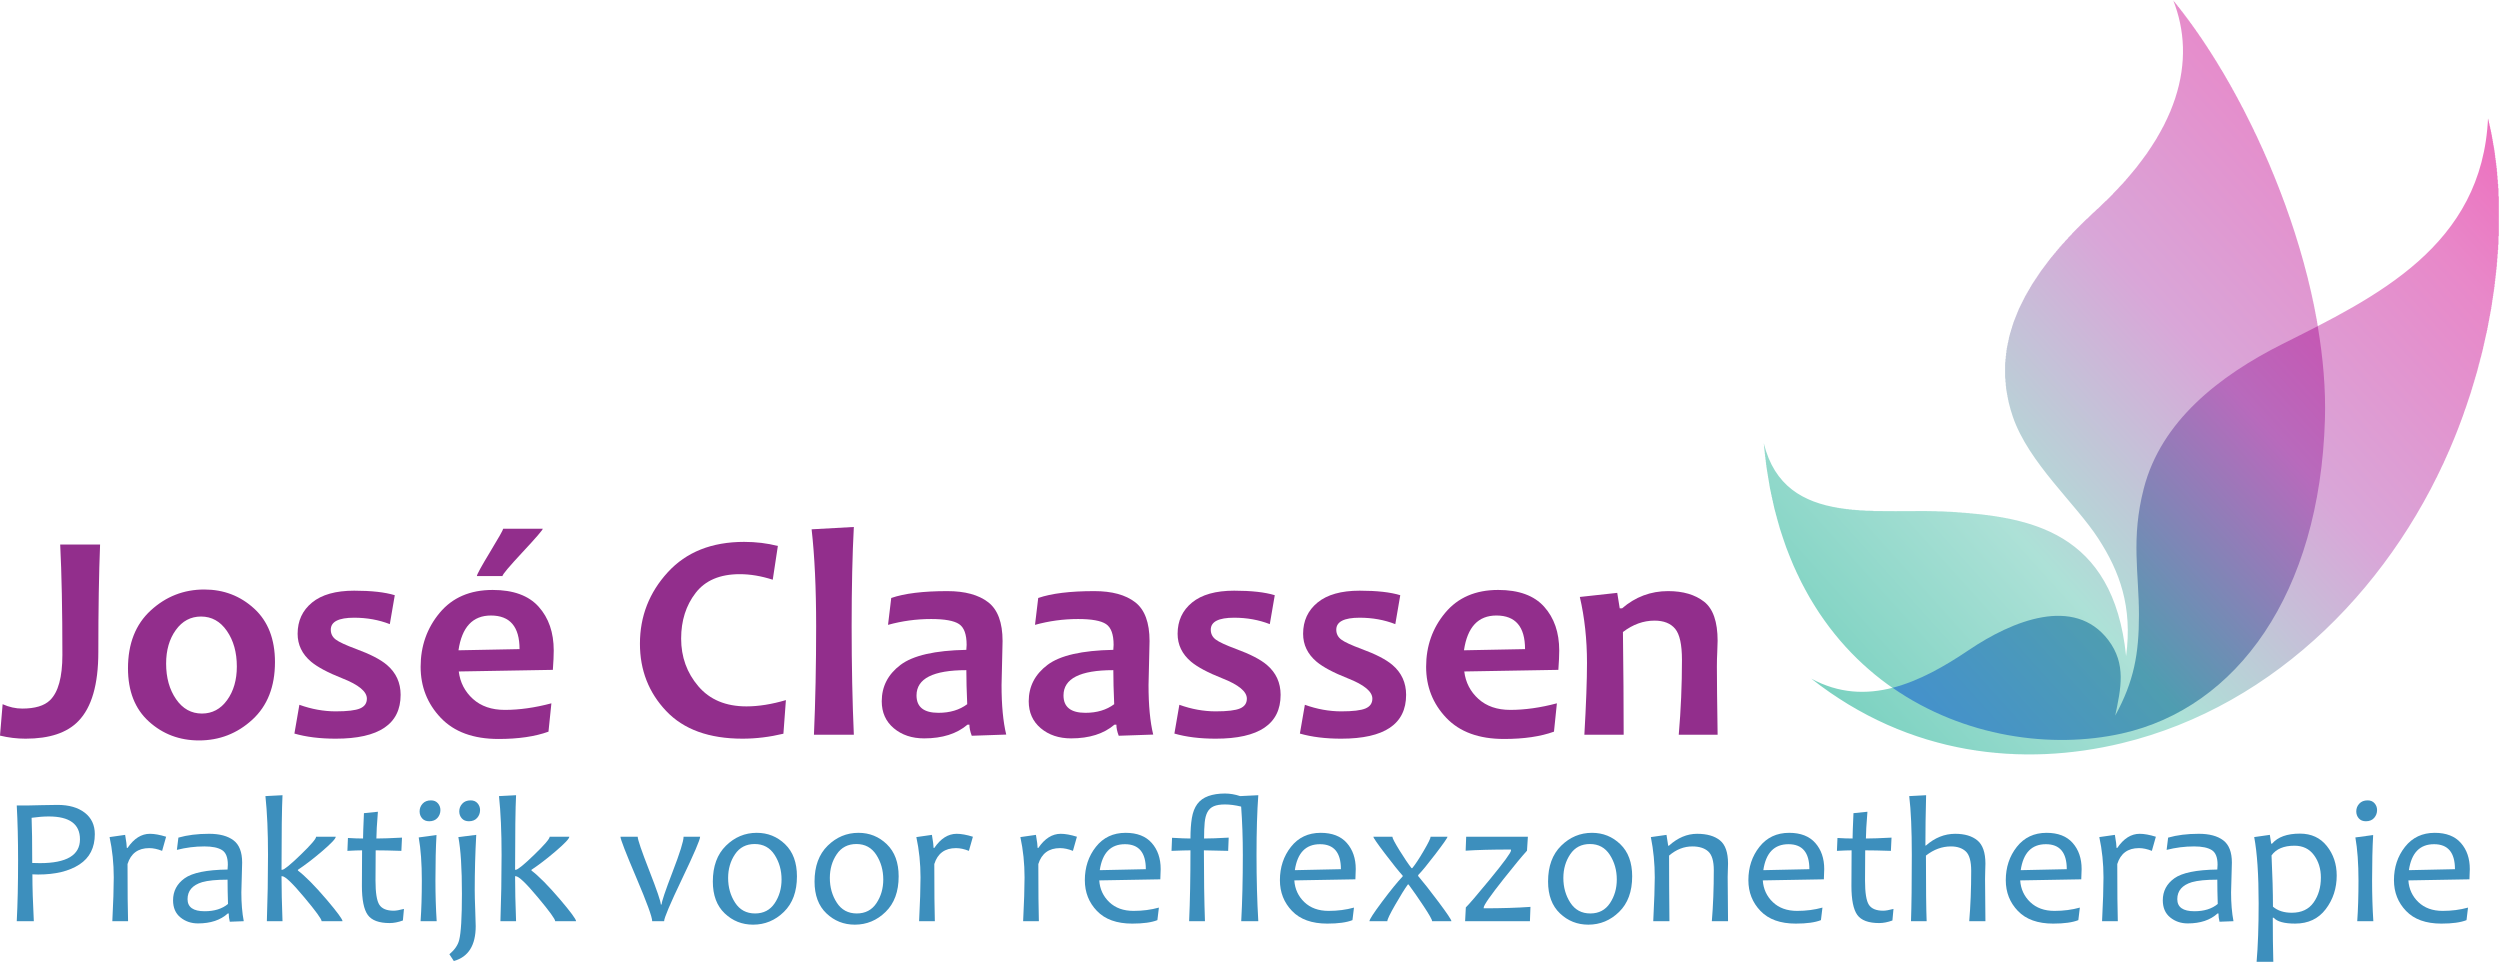 <?xml version="1.0" encoding="UTF-8" standalone="no"?>
<svg
   xmlns:dc="http://purl.org/dc/elements/1.1/"
   xmlns:cc="http://creativecommons.org/ns#"
   xmlns:rdf="http://www.w3.org/1999/02/22-rdf-syntax-ns#"
   xmlns:svg="http://www.w3.org/2000/svg"
   xmlns="http://www.w3.org/2000/svg"
   viewBox="0 0 1014.733 390.4"
   height="390.4"
   width="1014.733"
   xml:space="preserve"
   id="svg2"
   version="1.1"><defs
     id="defs6"><clipPath
       id="clipPath20"
       clipPathUnits="userSpaceOnUse"><path
         id="path18"
         d="M 0,0 V 2928 H 7610 V 0 Z" /></clipPath><clipPath
       id="clipPath26"
       clipPathUnits="userSpaceOnUse"><path
         id="path24"
         d="m 5948.08,1369.87 c 227.97,-15.43 486.94,-56.04 525.79,-438.901 19.97,151.041 -19.82,257.551 -84.1,357.101 -68.84,106.78 -212.49,230.87 -260.82,371.96 -77.34,226.2 39.28,432.74 253.6,628.97 258.32,236.39 305.89,459.17 234.73,639.04 239.06,-290.99 475.01,-832.14 462.06,-1275.7 -15.46,-532.37 -269.07,-879.391 -618.41,-957.129 -410.26,-91.332 -1023.9,123.98 -1090.3,883.869 64.81,-261.78 351.67,-193.92 577.45,-209.21 z" /></clipPath><linearGradient
       id="linearGradient38"
       spreadMethod="pad"
       gradientTransform="matrix(2214.52,1965.71,1965.71,-2214.52,5533.36,862.46)"
       gradientUnits="userSpaceOnUse"
       y2="0"
       x2="1"
       y1="0"
       x1="0"><stop
         id="stop28"
         offset="0"
         style="stop-opacity:1;stop-color:#7cd2c1" /><stop
         id="stop30"
         offset="0.253"
         style="stop-opacity:1;stop-color:#ade1d7" /><stop
         id="stop32"
         offset="0.517"
         style="stop-opacity:1;stop-color:#d9a6d8" /><stop
         id="stop34"
         offset="0.77"
         style="stop-opacity:1;stop-color:#e888c9" /><stop
         id="stop36"
         offset="1"
         style="stop-opacity:1;stop-color:#f15db6" /></linearGradient><clipPath
       id="clipPath48"
       clipPathUnits="userSpaceOnUse"><path
         id="path46"
         d="M 0,0 V 2928 H 7610 V 0 Z" /></clipPath><clipPath
       id="clipPath54"
       clipPathUnits="userSpaceOnUse"><path
         id="path52"
         d="m 5996,950.02 c 132.15,89.18 320.21,165.16 423.46,29.992 55.98,-73.391 38.3,-148.364 21.29,-230.211 57.53,104.929 72.26,189.097 72.26,306.539 0,128.42 -24.71,232.11 14.8,385.34 52.83,204.56 229.19,342.52 422,439.47 283.47,142.58 609.72,297.53 626.2,690.03 66.46,-260.27 38.75,-625.47 -99.85,-970.06 -178.2,-443.29 -541.91,-821.108 -1015.61,-935.452 -300.98,-72.746 -646.18,-39.137 -945.4,196.711 168.49,-91.738 334.37,-11.27 480.85,87.641 z" /></clipPath><linearGradient
       id="linearGradient66"
       spreadMethod="pad"
       gradientTransform="matrix(2214.56,1965.74,1965.74,-2214.56,5833.64,524.14)"
       gradientUnits="userSpaceOnUse"
       y2="0"
       x2="1"
       y1="0"
       x1="0"><stop
         id="stop56"
         offset="0"
         style="stop-opacity:1;stop-color:#7cd2c1" /><stop
         id="stop58"
         offset="0.253"
         style="stop-opacity:1;stop-color:#ade1d7" /><stop
         id="stop60"
         offset="0.517"
         style="stop-opacity:1;stop-color:#d9a6d8" /><stop
         id="stop62"
         offset="0.77"
         style="stop-opacity:1;stop-color:#e888c9" /><stop
         id="stop64"
         offset="1"
         style="stop-opacity:1;stop-color:#f15db6" /></linearGradient><clipPath
       id="clipPath76"
       clipPathUnits="userSpaceOnUse"><path
         id="path74"
         d="m 6460.93,695.211 c 349.34,77.738 602.95,424.759 618.41,957.129 2.68,91.3 -5.65,186.76 -21.93,283.31 -36.08,-18.67 -72.18,-36.67 -107.6,-54.5 -192.81,-96.95 -369.17,-234.91 -422,-439.47 -39.51,-153.23 -14.8,-256.92 -14.8,-385.34 0,-117.442 -14.73,-201.61 -72.26,-306.539 17.01,81.847 34.69,156.82 -21.29,230.211 C 6316.21,1115.18 6128.15,1039.2 5996,950.02 5922.43,900.34 5843.97,855.371 5762.74,834.461 5980.32,683.34 6247.93,647.789 6460.93,695.211 Z" /></clipPath><linearGradient
       id="linearGradient88"
       spreadMethod="pad"
       gradientTransform="matrix(2214.54,1965.72,1965.72,-2214.54,5852.76,502.64)"
       gradientUnits="userSpaceOnUse"
       y2="0"
       x2="1"
       y1="0"
       x1="0"><stop
         id="stop78"
         offset="0"
         style="stop-opacity:1;stop-color:#418ed3" /><stop
         id="stop80"
         offset="0.253"
         style="stop-opacity:1;stop-color:#4f9db1" /><stop
         id="stop82"
         offset="0.517"
         style="stop-opacity:1;stop-color:#b86abc" /><stop
         id="stop84"
         offset="0.77"
         style="stop-opacity:1;stop-color:#d73fa8" /><stop
         id="stop86"
         offset="1"
         style="stop-opacity:1;stop-color:#ed0f93" /></linearGradient></defs><g
     transform="matrix(1.333,0,0,-1.333,0,390.4)"
     id="g10"><g
       transform="scale(0.1)"
       id="g12"><g
         id="g14"><g
           clip-path="url(#clipPath20)"
           id="g16"><g
             clip-path="url(#clipPath26)"
             id="g22"><path
               id="path40"
               style="fill:url(#linearGradient38);fill-opacity:1;fill-rule:nonzero;stroke:none"
               d="m 6251,675 v 1 h -22 v 1 h -19 v 1 h -10 v 1 h -11 v 1 h -11 v 1 h -10 v 1 h -7 v 1 h -7 v 1 h -7 v 1 h -7 v 1 h -7 v 1 h -7 v 1 h -5 v 1 h -6 v 1 h -5 v 1 h -5 v 1 h -5 v 1 h -6 v 1 h -5 v 1 h -5 v 1 h -5 v 1 h -4 v 1 h -4 v 1 h -4 v 1 h -4 v 1 h -4 v 1 h -5 v 1 h -4 v 1 h -4 v 1 h -4 v 1 h -4 v 1 h -3 v 1 h -4 v 1 h -3 v 1 h -4 v 1 h -3 v 1 h -3 v 1 h -4 v 1 h -3 v 1 h -4 v 1 h -3 v 1 h -3 v 1 h -4 v 1 h -3 v 1 h -3 v 1 h -3 v 1 h -3 v 1 h -2 v 1 h -3 v 1 h -3 v 1 h -3 v 1 h -3 v 1 h -3 v 1 h -3 v 1 h -3 v 1 h -2 v 1 h -3 v 1 h -3 v 1 h -3 v 1 h -2 v 1 h -3 v 1 h -2 v 1 h -3 v 1 h -2 v 1 h -3 v 1 h -2 v 1 h -3 v 1 h -2 v 1 h -2 v 1 h -3 v 1 h -2 v 1 h -3 v 1 h -2 v 1 h -3 v 1 h -2 v 1 h -3 v 1 h -2 v 1 h -2 v 1 h -2 v 1 h -2 v 1 h -2 v 1 h -2 v 1 h -3 v 1 h -2 v 1 h -2 v 1 h -2 v 1 h -2 v 1 h -2 v 1 h -2 v 1 h -3 v 1 h -2 v 1 h -2 v 1 h -2 v 1 h -2 v 1 h -2 v 1 h -2 v 1 h -2 v 1 h -2 v 1 h -2 v 1 h -2 v 1 h -2 v 1 h -1 v 1 h -2 v 1 h -2 v 1 h -2 v 1 h -2 v 1 h -2 v 1 h -2 v 1 h -2 v 1 h -1 v 1 h -2 v 1 h -2 v 1 h -2 v 1 h -2 v 1 h -2 v 1 h -2 v 1 h -1 v 1 h -2 v 1 h -2 v 1 h -2 v 1 h -1 v 1 h -2 v 1 h -1 v 1 h -2 v 1 h -2 v 1 h -1 v 1 h -2 v 1 h -2 v 1 h -1 v 1 h -2 v 1 h -2 v 1 h -1 v 1 h -2 v 1 h -2 v 1 h -1 v 1 h -2 v 1 h -2 v 1 h -1 v 1 h -2 v 1 h -1 v 1 h -2 v 1 h -2 v 1 h -1 v 1 h -2 v 1 h -1 v 1 h -2 v 1 h -1 v 1 h -2 v 1 h -1 v 1 h -1 v 1 h -2 v 1 h -1 v 1 h -2 v 1 h -1 v 1 h -2 v 1 h -1 v 1 h -2 v 1 h -1 v 1 h -2 v 1 h -1 v 1 h -1 v 1 h -2 v 1 h -1 v 1 h -2 v 1 h -1 v 1 h -2 v 1 h -1 v 1 h -2 v 1 h -1 v 1 h -1 v 1 h -2 v 1 h -1 v 1 h -1 v 1 h -2 v 1 h -1 v 1 h -1 v 1 h -1 v 1 h -2 v 1 h -1 v 1 h -1 v 1 h -2 v 1 h -1 v 1 h -1 v 1 h -2 v 1 h -1 v 1 h -1 v 1 h -1 v 1 h -2 v 1 h -1 v 1 h -1 v 1 h -2 v 1 h -1 v 1 h -1 v 1 h -2 v 1 h -1 v 1 h -1 v 1 h -1 v 1 h -2 v 1 h -1 v 1 h -1 v 1 h -1 v 1 h -1 v 1 h -2 v 1 h -1 v 1 h -1 v 1 h -1 v 1 h -1 v 1 h -1 v 1 h -1 v 1 h -2 v 1 h -1 v 1 h -1 v 1 h -1 v 1 h -1 v 1 h -1 v 1 h -1 v 1 h -2 v 1 h -1 v 1 h -1 v 1 h -1 v 1 h -1 v 1 h -1 v 1 h -2 v 1 h -1 v 1 h -1 v 1 h -1 v 1 h -1 v 1 h -1 v 1 h -1 v 1 h -2 v 1 h -1 v 1 h -1 v 1 h -1 v 1 h -1 v 1 h -1 v 1 h -1 v 1 h -1 v 1 h -1 v 1 h -1 v 1 h -1 v 1 h -1 v 1 h -1 v 1 h -1 v 1 h -1 v 1 h -1 v 1 h -1 v 1 h -1 v 1 h -1 v 1 h -1 v 1 h -1 v 1 h -1 v 1 h -1 v 1 h -1 v 1 h -1 v 1 h -1 v 1 h -1 v 1 h -1 v 1 h -1 v 1 h -1 v 1 h -1 v 1 h -1 v 1 h -1 v 1 h -1 v 1 h -1 v 1 h -1 v 1 h -1 v 1 h -1 v 1 h -1 v 1 h -1 v 1 h -1 v 1 h -1 v 1 h -1 v 1 h -1 v 1 h -1 v 1 h -1 v 1 h -1 v 2 h -1 v 1 h -1 v 1 h -1 v 1 h -1 v 1 h -1 v 1 h -1 v 1 h -1 v 1 h -1 v 1 h -1 v 1 h -1 v 2 h -1 v 1 h -1 v 1 h -1 v 1 h -1 v 1 h -1 v 1 h -1 v 1 h -1 v 1 h -1 v 1 h -1 v 1 h -1 v 2 h -1 v 1 h -1 v 1 h -1 v 1 h -1 v 1 h -1 v 1 h -1 v 2 h -1 v 1 h -1 v 1 h -1 v 1 h -1 v 2 h -1 v 1 h -1 v 1 h -1 v 1 h -1 v 2 h -1 v 1 h -1 v 1 h -1 v 1 h -1 v 1 h -1 v 2 h -1 v 1 h -1 v 1 h -1 v 1 h -1 v 2 h -1 v 1 h -1 v 1 h -1 v 1 h -1 v 2 h -1 v 1 h -1 v 1 h -1 v 1 h -1 v 2 h -1 v 1 h -1 v 1 h -1 v 1 h -1 v 2 h -1 v 1 h -1 v 1 h -1 v 2 h -1 v 1 h -1 v 2 h -1 v 1 h -1 v 1 h -1 v 2 h -1 v 1 h -1 v 2 h -1 v 1 h -1 v 1 h -1 v 2 h -1 v 1 h -1 v 2 h -1 v 1 h -1 v 1 h -1 v 2 h -1 v 1 h -1 v 2 h -1 v 1 h -1 v 1 h -1 v 2 h -1 v 1 h -1 v 2 h -1 v 1 h -1 v 1 h -1 v 2 h -1 v 1 h -1 v 2 h -1 v 1 h -1 v 2 h -1 v 1 h -1 v 2 h -1 v 1 h -1 v 2 h -1 v 2 h -1 v 1 h -1 v 2 h -1 v 2 h -1 v 1 h -1 v 2 h -1 v 1 h -1 v 2 h -1 v 2 h -1 v 1 h -1 v 2 h -1 v 1 h -1 v 2 h -1 v 2 h -1 v 1 h -1 v 2 h -1 v 1 h -1 v 2 h -1 v 2 h -1 v 1 h -1 v 2 h -1 v 1 h -1 v 2 h -1 v 2 h -1 v 1 h -1 v 2 h -1 v 2 h -1 v 2 h -1 v 2 h -1 v 2 h -1 v 1 h -1 v 2 h -1 v 2 h -1 v 2 h -1 v 2 h -1 v 2 h -1 v 2 h -1 v 1 h -1 v 2 h -1 v 2 h -1 v 2 h -1 v 2 h -1 v 2 h -1 v 1 h -1 v 2 h -1 v 2 h -1 v 2 h -1 v 2 h -1 v 2 h -1 v 1 h -1 v 3 h -1 v 2 h -1 v 2 h -1 v 2 h -1 v 2 h -1 v 2 h -1 v 2 h -1 v 2 h -1 v 3 h -1 v 2 h -1 v 2 h -1 v 2 h -1 v 2 h -1 v 2 h -1 v 2 h -1 v 2 h -1 v 3 h -1 v 2 h -1 v 2 h -1 v 2 h -1 v 2 h -1 v 2 h -1 v 2 h -1 v 2 h -1 v 3 h -1 v 2 h -1 v 3 h -1 v 2 h -1 v 3 h -1 v 2 h -1 v 3 h -1 v 2 h -1 v 3 h -1 v 2 h -1 v 3 h -1 v 2 h -1 v 3 h -1 v 2 h -1 v 3 h -1 v 2 h -1 v 3 h -1 v 2 h -1 v 3 h -1 v 2 h -1 v 3 h -1 v 2 h -1 v 3 h -1 v 3 h -1 v 3 h -1 v 3 h -1 v 3 h -1 v 3 h -1 v 3 h -1 v 3 h -1 v 3 h -1 v 3 h -1 v 3 h -1 v 3 h -1 v 3 h -1 v 3 h -1 v 3 h -1 v 3 h -1 v 3 h -1 v 3 h -1 v 3 h -1 v 3 h -1 v 4 h -1 v 4 h -1 v 3 h -1 v 4 h -1 v 3 h -1 v 4 h -1 v 4 h -1 v 3 h -1 v 4 h -1 v 4 h -1 v 3 h -1 v 4 h -1 v 4 h -1 v 3 h -1 v 4 h -1 v 4 h -1 v 4 h -1 v 5 h -1 v 4 h -1 v 5 h -1 v 5 h -1 v 4 h -1 v 5 h -1 v 4 h -1 v 5 h -1 v 4 h -1 v 5 h -1 v 5 h -1 v 4 h -1 v 5 h -1 v 6 h -1 v 7 h -1 v 6 h -1 v 6 h -1 v 6 h -1 v 6 h -1 v 6 h -1 v 6 h -1 v 6 h -1 v 6 h -1 v 8 h -1 v 8 h -1 v 8 h -1 v 8 h -1 v 9 h -1 v 8 h -1 v 9 h -1 v 11 h -1 v 6 h 1 v -2 h 1 v -4 h 1 v -3 h 1 v -4 h 1 v -3 h 1 v -3 h 1 v -4 h 1 v -3 h 1 v -3 h 1 v -2 h 1 v -3 h 1 v -3 h 1 v -2 h 1 v -3 h 1 v -3 h 1 v -2 h 1 v -2 h 1 v -3 h 1 v -2 h 1 v -2 h 1 v -2 h 1 v -2 h 1 v -2 h 1 v -3 h 1 v -2 h 1 v -1 h 1 v -2 h 1 v -2 h 1 v -2 h 1 v -1 h 1 v -2 h 1 v -2 h 1 v -2 h 1 v -2 h 1 v -1 h 1 v -2 h 1 v -1 h 1 v -2 h 1 v -1 h 1 v -2 h 1 v -1 h 1 v -1 h 1 v -2 h 1 v -1 h 1 v -2 h 1 v -1 h 1 v -2 h 1 v -1 h 1 v -1 h 1 v -1 h 1 v -1 h 1 v -2 h 1 v -1 h 1 v -1 h 1 v -1 h 1 v -1 h 1 v -2 h 1 v -1 h 1 v -1 h 1 v -1 h 1 v -1 h 1 v -1 h 1 v -1 h 1 v -1 h 1 v -1 h 1 v -1 h 1 v -1 h 1 v -1 h 1 v -1 h 1 v -1 h 1 v -1 h 1 v -1 h 1 v -1 h 1 v -1 h 1 v -1 h 1 v -1 h 2 v -1 h 1 v -1 h 1 v -1 h 1 v -1 h 1 v -1 h 2 v -1 h 1 v -1 h 1 v -1 h 1 v -1 h 1 v -1 h 2 v -1 h 1 v -1 h 2 v -1 h 1 v -1 h 2 v -1 h 1 v -1 h 1 v -1 h 2 v -1 h 1 v -1 h 2 v -1 h 1 v -1 h 2 v -1 h 2 v -1 h 1 v -1 h 2 v -1 h 2 v -1 h 1 v -1 h 2 v -1 h 2 v -1 h 2 v -1 h 2 v -1 h 2 v -1 h 2 v -1 h 2 v -1 h 2 v -1 h 2 v -1 h 2 v -1 h 2 v -1 h 2 v -1 h 2 v -1 h 3 v -1 h 2 v -1 h 3 v -1 h 2 v -1 h 2 v -1 h 3 v -1 h 3 v -1 h 3 v -1 h 3 v -1 h 3 v -1 h 3 v -1 h 3 v -1 h 4 v -1 h 3 v -1 h 4 v -1 h 3 v -1 h 4 v -1 h 4 v -1 h 5 v -1 h 4 v -1 h 4 v -1 h 5 v -1 h 6 v -1 h 5 v -1 h 6 v -1 h 7 v -1 h 7 v -1 h 7 v -1 h 9 v -1 h 9 v -1 h 11 v -1 h 12 v -1 h 18 v -1 h 24 v -1 h 195 v -1 h 30 v -1 h 18 v -1 h 14 v -1 h 13 v -1 h 13 v -1 h 11 v -1 h 11 v -1 h 10 v -1 h 9 v -1 h 9 v -1 h 8 v -1 h 8 v -1 h 8 v -1 h 7 v -1 h 7 v -1 h 6 v -1 h 6 v -1 h 6 v -1 h 6 v -1 h 5 v -1 h 5 v -1 h 5 v -1 h 6 v -1 h 4 v -1 h 5 v -1 h 4 v -1 h 4 v -1 h 5 v -1 h 4 v -1 h 4 v -1 h 4 v -1 h 3 v -1 h 4 v -1 h 4 v -1 h 3 v -1 h 4 v -1 h 3 v -1 h 3 v -1 h 4 v -1 h 3 v -1 h 3 v -1 h 3 v -1 h 3 v -1 h 3 v -1 h 3 v -1 h 2 v -1 h 3 v -1 h 3 v -1 h 2 v -1 h 3 v -1 h 3 v -1 h 2 v -1 h 3 v -1 h 2 v -1 h 3 v -1 h 2 v -1 h 2 v -1 h 2 v -1 h 3 v -1 h 2 v -1 h 2 v -1 h 2 v -1 h 3 v -1 h 2 v -1 h 2 v -1 h 2 v -1 h 2 v -1 h 2 v -1 h 2 v -1 h 2 v -1 h 2 v -1 h 2 v -1 h 2 v -1 h 1 v -1 h 2 v -1 h 2 v -1 h 2 v -1 h 1 v -1 h 2 v -1 h 2 v -1 h 2 v -1 h 1 v -1 h 2 v -1 h 2 v -1 h 1 v -1 h 2 v -1 h 1 v -1 h 2 v -1 h 1 v -1 h 2 v -1 h 1 v -1 h 2 v -1 h 2 v -1 h 1 v -1 h 2 v -1 h 1 v -1 h 1 v -1 h 2 v -1 h 1 v -1 h 1 v -1 h 2 v -1 h 1 v -1 h 2 v -1 h 1 v -1 h 1 v -1 h 2 v -1 h 1 v -1 h 1 v -1 h 2 v -1 h 1 v -1 h 1 v -1 h 1 v -1 h 1 v -1 h 2 v -1 h 1 v -1 h 1 v -1 h 1 v -1 h 1 v -1 h 2 v -1 h 1 v -1 h 1 v -1 h 1 v -1 h 1 v -1 h 1 v -1 h 1 v -1 h 1 v -1 h 1 v -1 h 2 v -1 h 1 v -1 h 1 v -1 h 1 v -1 h 1 v -1 h 1 v -1 h 1 v -1 h 1 v -1 h 1 v -1 h 1 v -1 h 1 v -1 h 1 v -1 h 1 v -1 h 1 v -1 h 1 v -1 h 1 v -1 h 1 v -1 h 1 v -2 h 1 v -1 h 1 v -1 h 1 v -1 h 1 v -1 h 1 v -1 h 1 v -1 h 1 v -1 h 1 v -1 h 1 v -1 h 1 v -2 h 1 v -1 h 1 v -1 h 1 v -1 h 1 v -2 h 1 v -1 h 1 v -1 h 1 v -1 h 1 v -2 h 1 v -1 h 1 v -1 h 1 v -1 h 1 v -1 h 1 v -2 h 1 v -1 h 1 v -2 h 1 v -1 h 1 v -1 h 1 v -2 h 1 v -1 h 1 v -2 h 1 v -1 h 1 v -1 h 1 v -2 h 1 v -1 h 1 v -2 h 1 v -1 h 1 v -2 h 1 v -1 h 1 v -2 h 1 v -1 h 1 v -2 h 1 v -2 h 1 v -1 h 1 v -2 h 1 v -2 h 1 v -1 h 1 v -2 h 1 v -1 h 1 v -2 h 1 v -2 h 1 v -2 h 1 v -2 h 1 v -1 h 1 v -2 h 1 v -2 h 1 v -2 h 1 v -2 h 1 v -2 h 1 v -2 h 1 v -1 h 1 v -2 h 1 v -2 h 1 v -3 h 1 v -2 h 1 v -2 h 1 v -2 h 1 v -2 h 1 v -2 h 1 v -3 h 1 v -2 h 1 v -2 h 1 v -2 h 1 v -3 h 1 v -2 h 1 v -3 h 1 v -2 h 1 v -3 h 1 v -2 h 1 v -3 h 1 v -3 h 1 v -2 h 1 v -3 h 1 v -2 h 1 v -4 h 1 v -3 h 1 v -3 h 1 v -3 h 1 v -3 h 1 v -3 h 1 v -3 h 1 v -3 h 1 v -3 h 1 v -4 h 1 v -4 h 1 v -3 h 1 v -4 h 1 v -4 h 1 v -4 h 1 v -3 h 1 v -5 h 1 v -4 h 1 v -5 h 1 v -5 h 1 v -4 h 1 v -5 h 1 v -4 h 1 v -6 h 1 v -6 h 1 v -6 h 1 v -6 h 1 v -6 h 1 v -7 h 1 v -7 h 1 v -8 h 1 v -8 h 2 v 10 h 1 v 10 h 1 v 16 h 1 v 34 h 1 v 2 h -1 v 26 h -1 v 12 h -1 v 11 h -1 v 8 h -1 v 7 h -1 v 7 h -1 v 6 h -1 v 5 h -1 v 5 h -1 v 6 h -1 v 4 h -1 v 4 h -1 v 5 h -1 v 4 h -1 v 4 h -1 v 4 h -1 v 3 h -1 v 4 h -1 v 3 h -1 v 3 h -1 v 4 h -1 v 3 h -1 v 3 h -1 v 3 h -1 v 3 h -1 v 3 h -1 v 3 h -1 v 2 h -1 v 3 h -1 v 3 h -1 v 2 h -1 v 3 h -1 v 2 h -1 v 3 h -1 v 2 h -1 v 3 h -1 v 3 h -1 v 2 h -1 v 2 h -1 v 2 h -1 v 3 h -1 v 2 h -1 v 2 h -1 v 2 h -1 v 2 h -1 v 3 h -1 v 2 h -1 v 2 h -1 v 2 h -1 v 2 h -1 v 2 h -1 v 2 h -1 v 2 h -1 v 2 h -1 v 2 h -1 v 2 h -1 v 2 h -1 v 1 h -1 v 2 h -1 v 2 h -1 v 2 h -1 v 2 h -1 v 2 h -1 v 2 h -1 v 1 h -1 v 2 h -1 v 2 h -1 v 2 h -1 v 1 h -1 v 2 h -1 v 2 h -1 v 1 h -1 v 2 h -1 v 2 h -1 v 2 h -1 v 1 h -1 v 2 h -1 v 2 h -1 v 1 h -1 v 2 h -1 v 2 h -1 v 1 h -1 v 2 h -1 v 1 h -1 v 2 h -1 v 2 h -1 v 1 h -1 v 2 h -1 v 1 h -1 v 2 h -1 v 1 h -1 v 2 h -1 v 1 h -1 v 2 h -1 v 1 h -1 v 2 h -1 v 1 h -1 v 2 h -1 v 1 h -1 v 1 h -1 v 2 h -1 v 1 h -1 v 2 h -1 v 1 h -1 v 2 h -1 v 1 h -1 v 1 h -1 v 2 h -1 v 1 h -1 v 1 h -1 v 2 h -1 v 1 h -1 v 1 h -1 v 2 h -1 v 1 h -1 v 1 h -1 v 2 h -1 v 1 h -1 v 1 h -1 v 2 h -1 v 1 h -1 v 1 h -1 v 2 h -1 v 1 h -1 v 1 h -1 v 1 h -1 v 2 h -1 v 1 h -1 v 1 h -1 v 1 h -1 v 2 h -1 v 1 h -1 v 1 h -1 v 2 h -1 v 1 h -1 v 1 h -1 v 1 h -1 v 1 h -1 v 2 h -1 v 1 h -1 v 1 h -1 v 1 h -1 v 2 h -1 v 1 h -1 v 1 h -1 v 1 h -1 v 1 h -1 v 2 h -1 v 1 h -1 v 1 h -1 v 1 h -1 v 2 h -1 v 1 h -1 v 1 h -1 v 1 h -1 v 1 h -1 v 2 h -1 v 1 h -1 v 1 h -1 v 1 h -1 v 1 h -1 v 2 h -1 v 1 h -1 v 1 h -1 v 1 h -1 v 1 h -1 v 2 h -1 v 1 h -1 v 1 h -1 v 1 h -1 v 1 h -1 v 2 h -1 v 1 h -1 v 1 h -1 v 1 h -1 v 1 h -1 v 1 h -1 v 2 h -1 v 1 h -1 v 1 h -1 v 1 h -1 v 1 h -1 v 2 h -1 v 1 h -1 v 1 h -1 v 1 h -1 v 1 h -1 v 1 h -1 v 2 h -1 v 1 h -1 v 1 h -1 v 1 h -1 v 1 h -1 v 2 h -1 v 1 h -1 v 1 h -1 v 1 h -1 v 1 h -1 v 2 h -1 v 1 h -1 v 1 h -1 v 1 h -1 v 1 h -1 v 2 h -1 v 1 h -1 v 1 h -1 v 1 h -1 v 1 h -1 v 1 h -1 v 2 h -1 v 1 h -1 v 1 h -1 v 1 h -1 v 2 h -1 v 1 h -1 v 1 h -1 v 1 h -1 v 1 h -1 v 2 h -1 v 1 h -1 v 1 h -1 v 1 h -1 v 1 h -1 v 2 h -1 v 1 h -1 v 1 h -1 v 1 h -1 v 2 h -1 v 1 h -1 v 1 h -1 v 1 h -1 v 2 h -1 v 1 h -1 v 1 h -1 v 1 h -1 v 2 h -1 v 1 h -1 v 1 h -1 v 1 h -1 v 1 h -1 v 2 h -1 v 1 h -1 v 1 h -1 v 1 h -1 v 2 h -1 v 1 h -1 v 1 h -1 v 2 h -1 v 1 h -1 v 1 h -1 v 1 h -1 v 2 h -1 v 1 h -1 v 1 h -1 v 2 h -1 v 1 h -1 v 1 h -1 v 2 h -1 v 1 h -1 v 1 h -1 v 2 h -1 v 1 h -1 v 1 h -1 v 1 h -1 v 2 h -1 v 1 h -1 v 2 h -1 v 1 h -1 v 1 h -1 v 2 h -1 v 1 h -1 v 1 h -1 v 2 h -1 v 1 h -1 v 2 h -1 v 1 h -1 v 1 h -1 v 2 h -1 v 1 h -1 v 1 h -1 v 2 h -1 v 1 h -1 v 2 h -1 v 1 h -1 v 2 h -1 v 1 h -1 v 2 h -1 v 1 h -1 v 2 h -1 v 1 h -1 v 2 h -1 v 1 h -1 v 2 h -1 v 1 h -1 v 2 h -1 v 1 h -1 v 2 h -1 v 1 h -1 v 2 h -1 v 1 h -1 v 2 h -1 v 1 h -1 v 2 h -1 v 2 h -1 v 1 h -1 v 2 h -1 v 2 h -1 v 1 h -1 v 2 h -1 v 2 h -1 v 1 h -1 v 2 h -1 v 1 h -1 v 2 h -1 v 2 h -1 v 2 h -1 v 2 h -1 v 1 h -1 v 2 h -1 v 2 h -1 v 2 h -1 v 2 h -1 v 2 h -1 v 1 h -1 v 2 h -1 v 2 h -1 v 2 h -1 v 2 h -1 v 2 h -1 v 2 h -1 v 2 h -1 v 2 h -1 v 3 h -1 v 2 h -1 v 2 h -1 v 2 h -1 v 2 h -1 v 2 h -1 v 2 h -1 v 3 h -1 v 2 h -1 v 2 h -1 v 3 h -1 v 2 h -1 v 3 h -1 v 2 h -1 v 3 h -1 v 3 h -1 v 2 h -1 v 3 h -1 v 3 h -1 v 3 h -1 v 3 h -1 v 3 h -1 v 4 h -1 v 4 h -1 v 3 h -1 v 4 h -1 v 4 h -1 v 3 h -1 v 4 h -1 v 4 h -1 v 4 h -1 v 6 h -1 v 5 h -1 v 5 h -1 v 6 h -1 v 5 h -1 v 5 h -1 v 6 h -1 v 10 h -1 v 12 h -1 v 11 h -1 v 52 h 1 v 9 h 1 v 9 h 1 v 9 h 1 v 9 h 1 v 6 h 1 v 5 h 1 v 5 h 1 v 5 h 1 v 4 h 1 v 5 h 1 v 5 h 1 v 5 h 1 v 4 h 1 v 3 h 1 v 4 h 1 v 3 h 1 v 3 h 1 v 4 h 1 v 3 h 1 v 3 h 1 v 4 h 1 v 3 h 1 v 3 h 1 v 3 h 1 v 4 h 1 v 2 h 1 v 3 h 1 v 2 h 1 v 3 h 1 v 2 h 1 v 3 h 1 v 2 h 1 v 3 h 1 v 2 h 1 v 3 h 1 v 2 h 1 v 3 h 1 v 2 h 1 v 3 h 1 v 2 h 1 v 3 h 1 v 2 h 1 v 2 h 1 v 2 h 1 v 2 h 1 v 2 h 1 v 2 h 1 v 2 h 1 v 2 h 1 v 2 h 1 v 2 h 1 v 2 h 1 v 2 h 1 v 2 h 1 v 2 h 1 v 2 h 1 v 2 h 1 v 2 h 1 v 2 h 1 v 2 h 1 v 2 h 1 v 2 h 1 v 1 h 1 v 2 h 1 v 2 h 1 v 2 h 1 v 1 h 1 v 2 h 1 v 2 h 1 v 2 h 1 v 1 h 1 v 2 h 1 v 2 h 1 v 1 h 1 v 2 h 1 v 2 h 1 v 2 h 1 v 1 h 1 v 2 h 1 v 2 h 1 v 2 h 1 v 1 h 1 v 2 h 1 v 1 h 1 v 2 h 1 v 1 h 1 v 2 h 1 v 1 h 1 v 2 h 1 v 1 h 1 v 2 h 1 v 1 h 1 v 2 h 1 v 1 h 1 v 2 h 1 v 1 h 1 v 2 h 1 v 1 h 1 v 2 h 1 v 1 h 1 v 2 h 1 v 1 h 1 v 2 h 1 v 1 h 1 v 2 h 1 v 1 h 1 v 2 h 1 v 1 h 1 v 2 h 1 v 1 h 1 v 1 h 1 v 2 h 1 v 1 h 1 v 1 h 1 v 2 h 1 v 1 h 1 v 1 h 1 v 2 h 1 v 1 h 1 v 1 h 1 v 2 h 1 v 1 h 1 v 1 h 1 v 2 h 1 v 1 h 1 v 1 h 1 v 2 h 1 v 1 h 1 v 1 h 1 v 2 h 1 v 1 h 1 v 1 h 1 v 2 h 1 v 1 h 1 v 1 h 1 v 2 h 1 v 1 h 1 v 1 h 1 v 1 h 1 v 2 h 1 v 1 h 1 v 1 h 1 v 1 h 1 v 1 h 1 v 2 h 1 v 1 h 1 v 1 h 1 v 1 h 1 v 1 h 1 v 2 h 1 v 1 h 1 v 1 h 1 v 1 h 1 v 1 h 1 v 2 h 1 v 1 h 1 v 1 h 1 v 1 h 1 v 1 h 1 v 2 h 1 v 1 h 1 v 1 h 1 v 1 h 1 v 1 h 1 v 2 h 1 v 1 h 1 v 1 h 1 v 1 h 1 v 1 h 1 v 1 h 1 v 1 h 1 v 2 h 1 v 1 h 1 v 1 h 1 v 1 h 1 v 1 h 1 v 1 h 1 v 1 h 1 v 1 h 1 v 1 h 1 v 1 h 1 v 2 h 1 v 1 h 1 v 1 h 1 v 1 h 1 v 1 h 1 v 1 h 1 v 1 h 1 v 1 h 1 v 1 h 1 v 1 h 1 v 2 h 1 v 1 h 1 v 1 h 1 v 1 h 1 v 1 h 1 v 1 h 1 v 1 h 1 v 1 h 1 v 1 h 1 v 1 h 1 v 1 h 1 v 1 h 1 v 2 h 1 v 1 h 1 v 1 h 1 v 1 h 1 v 1 h 1 v 1 h 1 v 1 h 1 v 1 h 1 v 1 h 1 v 1 h 1 v 1 h 1 v 1 h 1 v 1 h 1 v 1 h 1 v 1 h 1 v 1 h 1 v 1 h 1 v 1 h 1 v 1 h 1 v 1 h 1 v 1 h 1 v 1 h 1 v 1 h 1 v 1 h 1 v 1 h 1 v 1 h 1 v 1 h 1 v 1 h 1 v 1 h 1 v 1 h 1 v 1 h 1 v 1 h 1 v 1 h 1 v 1 h 1 v 1 h 1 v 1 h 1 v 1 h 1 v 1 h 1 v 1 h 1 v 1 h 1 v 1 h 1 v 1 h 1 v 1 h 1 v 1 h 1 v 1 h 1 v 1 h 2 v 1 h 1 v 1 h 1 v 1 h 1 v 1 h 1 v 1 h 1 v 1 h 1 v 1 h 1 v 1 h 1 v 1 h 1 v 1 h 1 v 1 h 1 v 1 h 1 v 1 h 1 v 1 h 1 v 1 h 1 v 1 h 1 v 1 h 1 v 1 h 1 v 1 h 2 v 1 h 1 v 1 h 1 v 1 h 1 v 1 h 1 v 1 h 1 v 1 h 1 v 1 h 1 v 1 h 1 v 1 h 1 v 1 h 1 v 1 h 2 v 1 h 1 v 1 h 1 v 1 h 1 v 1 h 1 v 1 h 1 v 1 h 1 v 1 h 1 v 1 h 1 v 1 h 1 v 1 h 1 v 1 h 1 v 1 h 1 v 1 h 1 v 1 h 1 v 1 h 1 v 1 h 1 v 1 h 1 v 1 h 1 v 1 h 1 v 1 h 1 v 1 h 1 v 1 h 1 v 1 h 1 v 1 h 2 v 1 h 1 v 1 h 1 v 1 h 1 v 1 h 1 v 1 h 1 v 1 h 1 v 1 h 1 v 1 h 1 v 1 h 1 v 1 h 1 v 1 h 1 v 1 h 1 v 1 h 1 v 1 h 1 v 1 h 1 v 1 h 1 v 1 h 1 v 1 h 1 v 1 h 1 v 1 h 1 v 1 h 1 v 2 h 1 v 1 h 1 v 1 h 1 v 1 h 1 v 1 h 1 v 1 h 1 v 1 h 1 v 1 h 1 v 1 h 1 v 1 h 1 v 1 h 1 v 1 h 1 v 1 h 1 v 1 h 1 v 1 h 1 v 1 h 1 v 2 h 1 v 1 h 1 v 1 h 1 v 1 h 1 v 1 h 1 v 1 h 1 v 1 h 1 v 1 h 1 v 1 h 1 v 1 h 1 v 1 h 1 v 1 h 1 v 1 h 1 v 1 h 1 v 1 h 1 v 1 h 1 v 2 h 1 v 1 h 1 v 1 h 1 v 1 h 1 v 1 h 1 v 1 h 1 v 1 h 1 v 2 h 1 v 1 h 1 v 1 h 1 v 1 h 1 v 1 h 1 v 1 h 1 v 2 h 1 v 1 h 1 v 1 h 1 v 1 h 1 v 1 h 1 v 2 h 1 v 1 h 1 v 1 h 1 v 1 h 1 v 1 h 1 v 2 h 1 v 1 h 1 v 1 h 1 v 1 h 1 v 1 h 1 v 1 h 1 v 2 h 1 v 1 h 1 v 1 h 1 v 1 h 1 v 1 h 1 v 2 h 1 v 1 h 1 v 1 h 1 v 1 h 1 v 1 h 1 v 2 h 1 v 1 h 1 v 1 h 1 v 2 h 1 v 1 h 1 v 1 h 1 v 2 h 1 v 1 h 1 v 1 h 1 v 2 h 1 v 1 h 1 v 1 h 1 v 2 h 1 v 1 h 1 v 1 h 1 v 2 h 1 v 1 h 1 v 1 h 1 v 2 h 1 v 1 h 1 v 1 h 1 v 2 h 1 v 1 h 1 v 1 h 1 v 2 h 1 v 1 h 1 v 1 h 1 v 2 h 1 v 1 h 1 v 1 h 1 v 2 h 1 v 1 h 1 v 1 h 1 v 2 h 1 v 2 h 1 v 1 h 1 v 2 h 1 v 1 h 1 v 2 h 1 v 1 h 1 v 2 h 1 v 1 h 1 v 2 h 1 v 1 h 1 v 2 h 1 v 1 h 1 v 2 h 1 v 2 h 1 v 1 h 1 v 2 h 1 v 1 h 1 v 2 h 1 v 1 h 1 v 2 h 1 v 1 h 1 v 2 h 1 v 1 h 1 v 2 h 1 v 1 h 1 v 2 h 1 v 2 h 1 v 1 h 1 v 2 h 1 v 2 h 1 v 2 h 1 v 2 h 1 v 1 h 1 v 2 h 1 v 2 h 1 v 2 h 1 v 2 h 1 v 1 h 1 v 2 h 1 v 2 h 1 v 2 h 1 v 2 h 1 v 1 h 1 v 2 h 1 v 2 h 1 v 2 h 1 v 2 h 1 v 1 h 1 v 2 h 1 v 2 h 1 v 2 h 1 v 2 h 1 v 2 h 1 v 3 h 1 v 2 h 1 v 2 h 1 v 2 h 1 v 2 h 1 v 2 h 1 v 2 h 1 v 3 h 1 v 2 h 1 v 2 h 1 v 2 h 1 v 2 h 1 v 2 h 1 v 3 h 1 v 2 h 1 v 2 h 1 v 2 h 1 v 3 h 1 v 3 h 1 v 2 h 1 v 3 h 1 v 3 h 1 v 2 h 1 v 3 h 1 v 3 h 1 v 3 h 1 v 2 h 1 v 3 h 1 v 3 h 1 v 2 h 1 v 3 h 1 v 3 h 1 v 4 h 1 v 3 h 1 v 4 h 1 v 3 h 1 v 4 h 1 v 3 h 1 v 4 h 1 v 3 h 1 v 4 h 1 v 3 h 1 v 4 h 1 v 6 h 1 v 5 h 1 v 5 h 1 v 5 h 1 v 5 h 1 v 5 h 1 v 6 h 1 v 7 h 1 v 10 h 1 v 10 h 1 v 9 h 1 v 54 h -1 v 13 h -1 v 12 h -1 v 6 h -1 v 6 h -1 v 6 h -1 v 6 h -1 v 6 h -1 v 6 h -1 v 4 h -1 v 4 h -1 v 4 h -1 v 4 h -1 v 4 h -1 v 3 h -1 v 4 h -1 v 4 h -1 v 4 h -1 v 3 h -1 v 3 h -1 v 3 h -1 v 3 h -1 v 3 h -1 v 3 h -1 v 3 h -1 v 3 h -1 v 3 h -1 v 2 h -1 v 3 h -1 v 2 h 2 v -2 h 1 v -1 h 1 v -1 h 1 v -1 h 1 v -1 h 1 v -2 h 1 v -1 h 1 v -1 h 1 v -1 h 1 v -2 h 1 v -1 h 1 v -1 h 1 v -2 h 1 v -1 h 1 v -1 h 1 v -1 h 1 v -2 h 1 v -1 h 1 v -1 h 1 v -1 h 1 v -2 h 1 v -1 h 1 v -1 h 1 v -2 h 1 v -1 h 1 v -1 h 1 v -1 h 1 v -2 h 1 v -1 h 1 v -1 h 1 v -2 h 1 v -1 h 1 v -1 h 1 v -2 h 1 v -1 h 1 v -1 h 1 v -2 h 1 v -1 h 1 v -1 h 1 v -2 h 1 v -1 h 1 v -1 h 1 v -2 h 1 v -1 h 1 v -1 h 1 v -2 h 1 v -1 h 1 v -1 h 1 v -2 h 1 v -1 h 1 v -2 h 1 v -1 h 1 v -1 h 1 v -2 h 1 v -1 h 1 v -1 h 1 v -2 h 1 v -1 h 1 v -2 h 1 v -1 h 1 v -1 h 1 v -2 h 1 v -1 h 1 v -2 h 1 v -1 h 1 v -1 h 1 v -2 h 1 v -1 h 1 v -2 h 1 v -1 h 1 v -2 h 1 v -1 h 1 v -1 h 1 v -2 h 1 v -1 h 1 v -2 h 1 v -1 h 1 v -2 h 1 v -1 h 1 v -2 h 1 v -1 h 1 v -1 h 1 v -2 h 1 v -1 h 1 v -2 h 1 v -1 h 1 v -2 h 1 v -1 h 1 v -2 h 1 v -1 h 1 v -2 h 1 v -1 h 1 v -2 h 1 v -1 h 1 v -2 h 1 v -1 h 1 v -2 h 1 v -1 h 1 v -2 h 1 v -1 h 1 v -2 h 1 v -1 h 1 v -2 h 1 v -1 h 1 v -2 h 1 v -2 h 1 v -1 h 1 v -2 h 1 v -1 h 1 v -2 h 1 v -1 h 1 v -2 h 1 v -1 h 1 v -2 h 1 v -2 h 1 v -1 h 1 v -2 h 1 v -1 h 1 v -2 h 1 v -1 h 1 v -2 h 1 v -2 h 1 v -1 h 1 v -2 h 1 v -1 h 1 v -2 h 1 v -2 h 1 v -1 h 1 v -2 h 1 v -1 h 1 v -2 h 1 v -2 h 1 v -1 h 1 v -2 h 1 v -2 h 1 v -1 h 1 v -2 h 1 v -2 h 1 v -1 h 1 v -2 h 1 v -2 h 1 v -1 h 1 v -2 h 1 v -2 h 1 v -1 h 1 v -2 h 1 v -1 h 1 v -2 h 1 v -2 h 1 v -1 h 1 v -2 h 1 v -2 h 1 v -1 h 1 v -2 h 1 v -2 h 1 v -2 h 1 v -1 h 1 v -2 h 1 v -2 h 1 v -2 h 1 v -1 h 1 v -2 h 1 v -2 h 1 v -2 h 1 v -1 h 1 v -2 h 1 v -2 h 1 v -1 h 1 v -2 h 1 v -2 h 1 v -2 h 1 v -1 h 1 v -2 h 1 v -2 h 1 v -2 h 1 v -2 h 1 v -1 h 1 v -2 h 1 v -2 h 1 v -2 h 1 v -2 h 1 v -1 h 1 v -2 h 1 v -2 h 1 v -2 h 1 v -2 h 1 v -1 h 1 v -2 h 1 v -2 h 1 v -2 h 1 v -2 h 1 v -2 h 1 v -1 h 1 v -2 h 1 v -2 h 1 v -2 h 1 v -2 h 1 v -2 h 1 v -2 h 1 v -2 h 1 v -1 h 1 v -2 h 1 v -2 h 1 v -2 h 1 v -2 h 1 v -2 h 1 v -2 h 1 v -2 h 1 v -2 h 1 v -1 h 1 v -2 h 1 v -2 h 1 v -2 h 1 v -2 h 1 v -2 h 1 v -2 h 1 v -2 h 1 v -2 h 1 v -2 h 1 v -2 h 1 v -2 h 1 v -2 h 1 v -2 h 1 v -2 h 1 v -2 h 1 v -2 h 1 v -2 h 1 v -2 h 1 v -2 h 1 v -2 h 1 v -2 h 1 v -2 h 1 v -2 h 1 v -2 h 1 v -2 h 1 v -2 h 1 v -2 h 1 v -2 h 1 v -2 h 1 v -2 h 1 v -2 h 1 v -2 h 1 v -2 h 1 v -2 h 1 v -2 h 1 v -3 h 1 v -2 h 1 v -2 h 1 v -2 h 1 v -2 h 1 v -2 h 1 v -2 h 1 v -2 h 1 v -2 h 1 v -2 h 1 v -2 h 1 v -3 h 1 v -2 h 1 v -2 h 1 v -2 h 1 v -2 h 1 v -3 h 1 v -2 h 1 v -2 h 1 v -2 h 1 v -2 h 1 v -2 h 1 v -3 h 1 v -2 h 1 v -2 h 1 v -2 h 1 v -2 h 1 v -3 h 1 v -2 h 1 v -2 h 1 v -2 h 1 v -3 h 1 v -2 h 1 v -2 h 1 v -3 h 1 v -2 h 1 v -2 h 1 v -2 h 1 v -3 h 1 v -2 h 1 v -2 h 1 v -3 h 1 v -2 h 1 v -2 h 1 v -2 h 1 v -3 h 1 v -2 h 1 v -2 h 1 v -3 h 1 v -2 h 1 v -3 h 1 v -2 h 1 v -3 h 1 v -2 h 1 v -2 h 1 v -3 h 1 v -2 h 1 v -3 h 1 v -2 h 1 v -2 h 1 v -3 h 1 v -2 h 1 v -3 h 1 v -2 h 1 v -3 h 1 v -2 h 1 v -3 h 1 v -2 h 1 v -3 h 1 v -2 h 1 v -3 h 1 v -2 h 1 v -3 h 1 v -2 h 1 v -3 h 1 v -2 h 1 v -3 h 1 v -3 h 1 v -2 h 1 v -3 h 1 v -2 h 1 v -3 h 1 v -3 h 1 v -2 h 1 v -3 h 1 v -3 h 1 v -2 h 1 v -3 h 1 v -3 h 1 v -2 h 1 v -3 h 1 v -3 h 1 v -2 h 1 v -3 h 1 v -3 h 1 v -2 h 1 v -3 h 1 v -3 h 1 v -3 h 1 v -3 h 1 v -3 h 1 v -3 h 1 v -2 h 1 v -3 h 1 v -3 h 1 v -3 h 1 v -3 h 1 v -3 h 1 v -2 h 1 v -3 h 1 v -3 h 1 v -3 h 1 v -3 h 1 v -3 h 1 v -3 h 1 v -3 h 1 v -3 h 1 v -3 h 1 v -3 h 1 v -3 h 1 v -3 h 1 v -3 h 1 v -3 h 1 v -3 h 1 v -3 h 1 v -4 h 1 v -3 h 1 v -3 h 1 v -3 h 1 v -4 h 1 v -3 h 1 v -3 h 1 v -3 h 1 v -4 h 1 v -3 h 1 v -3 h 1 v -3 h 1 v -4 h 1 v -3 h 1 v -3 h 1 v -4 h 1 v -3 h 1 v -4 h 1 v -3 h 1 v -4 h 1 v -3 h 1 v -4 h 1 v -3 h 1 v -4 h 1 v -3 h 1 v -4 h 1 v -3 h 1 v -4 h 1 v -4 h 1 v -4 h 1 v -4 h 1 v -3 h 1 v -4 h 1 v -4 h 1 v -4 h 1 v -4 h 1 v -3 h 1 v -4 h 1 v -4 h 1 v -4 h 1 v -5 h 1 v -4 h 1 v -4 h 1 v -4 h 1 v -4 h 1 v -4 h 1 v -5 h 1 v -4 h 1 v -4 h 1 v -5 h 1 v -4 h 1 v -5 h 1 v -4 h 1 v -5 h 1 v -5 h 1 v -4 h 1 v -5 h 1 v -5 h 1 v -5 h 1 v -5 h 1 v -5 h 1 v -5 h 1 v -6 h 1 v -5 h 1 v -5 h 1 v -5 h 1 v -6 h 1 v -6 h 1 v -6 h 1 v -6 h 1 v -6 h 1 v -6 h 1 v -6 h 1 v -6 h 1 v -7 h 1 v -7 h 1 v -7 h 1 v -7 h 1 v -7 h 1 v -8 h 1 v -8 h 1 v -9 h 1 v -9 h 1 v -9 h 1 v -9 h 1 v -12 h 1 v -12 h 1 v -12 h 1 v -14 h 1 v -19 h 1 v -21 h 1 v -93 h -1 v -21 h -1 v -19 h -1 v -14 h -1 v -14 h -1 v -13 h -1 v -11 h -1 v -10 h -1 v -10 h -1 v -10 h -1 v -9 h -1 v -8 h -1 v -8 h -1 v -7 h -1 v -7 h -1 v -8 h -1 v -7 h -1 v -7 h -1 v -6 h -1 v -6 h -1 v -6 h -1 v -6 h -1 v -6 h -1 v -6 h -1 v -6 h -1 v -5 h -1 v -5 h -1 v -5 h -1 v -5 h -1 v -5 h -1 v -5 h -1 v -5 h -1 v -5 h -1 v -4 h -1 v -5 h -1 v -4 h -1 v -4 h -1 v -5 h -1 v -4 h -1 v -4 h -1 v -4 h -1 v -5 h -1 v -4 h -1 v -4 h -1 v -4 h -1 v -3 h -1 v -4 h -1 v -4 h -1 v -3 h -1 v -4 h -1 v -4 h -1 v -3 h -1 v -4 h -1 v -4 h -1 v -3 h -1 v -4 h -1 v -3 h -1 v -3 h -1 v -3 h -1 v -4 h -1 v -3 h -1 v -3 h -1 v -3 h -1 v -4 h -1 v -3 h -1 v -3 h -1 v -3 h -1 v -3 h -1 v -3 h -1 v -3 h -1 v -3 h -1 v -3 h -1 v -3 h -1 v -2 h -1 v -3 h -1 v -3 h -1 v -3 h -1 v -3 h -1 v -3 h -1 v -3 h -1 v -2 h -1 v -3 h -1 v -3 h -1 v -2 h -1 v -3 h -1 v -2 h -1 v -3 h -1 v -2 h -1 v -3 h -1 v -3 h -1 v -2 h -1 v -3 h -1 v -2 h -1 v -3 h -1 v -2 h -1 v -3 h -1 v -2 h -1 v -2 h -1 v -3 h -1 v -2 h -1 v -2 h -1 v -3 h -1 v -2 h -1 v -2 h -1 v -3 h -1 v -2 h -1 v -2 h -1 v -2 h -1 v -3 h -1 v -2 h -1 v -2 h -1 v -3 h -1 v -2 h -1 v -2 h -1 v -2 h -1 v -2 h -1 v -2 h -1 v -2 h -1 v -2 h -1 v -2 h -1 v -2 h -1 v -2 h -1 v -2 h -1 v -3 h -1 v -2 h -1 v -2 h -1 v -2 h -1 v -2 h -1 v -2 h -1 v -2 h -1 v -2 h -1 v -1 h -1 v -2 h -1 v -2 h -1 v -2 h -1 v -2 h -1 v -2 h -1 v -2 h -1 v -2 h -1 v -2 h -1 v -1 h -1 v -2 h -1 v -2 h -1 v -2 h -1 v -2 h -1 v -2 h -1 v -2 h -1 v -1 h -1 v -2 h -1 v -2 h -1 v -1 h -1 v -2 h -1 v -2 h -1 v -2 h -1 v -1 h -1 v -2 h -1 v -2 h -1 v -1 h -1 v -2 h -1 v -2 h -1 v -2 h -1 v -1 h -1 v -2 h -1 v -2 h -1 v -1 h -1 v -2 h -1 v -2 h -1 v -1 h -1 v -2 h -1 v -1 h -1 v -2 h -1 v -1 h -1 v -2 h -1 v -2 h -1 v -1 h -1 v -2 h -1 v -1 h -1 v -2 h -1 v -1 h -1 v -2 h -1 v -1 h -1 v -2 h -1 v -2 h -1 v -1 h -1 v -2 h -1 v -1 h -1 v -2 h -1 v -1 h -1 v -1 h -1 v -2 h -1 v -1 h -1 v -2 h -1 v -1 h -1 v -2 h -1 v -1 h -1 v -1 h -1 v -2 h -1 v -1 h -1 v -2 h -1 v -1 h -1 v -2 h -1 v -1 h -1 v -1 h -1 v -2 h -1 v -1 h -1 v -2 h -1 v -1 h -1 v -1 h -1 v -2 h -1 v -1 h -1 v -1 h -1 v -1 h -1 v -2 h -1 v -1 h -1 v -1 h -1 v -2 h -1 v -1 h -1 v -1 h -1 v -2 h -1 v -1 h -1 v -1 h -1 v -2 h -1 v -1 h -1 v -1 h -1 v -1 h -1 v -2 h -1 v -1 h -1 v -1 h -1 v -1 h -1 v -2 h -1 v -1 h -1 v -1 h -1 v -1 h -1 v -1 h -1 v -2 h -1 v -1 h -1 v -1 h -1 v -1 h -1 v -1 h -1 v -2 h -1 v -1 h -1 v -1 h -1 v -1 h -1 v -1 h -1 v -2 h -1 v -1 h -1 v -1 h -1 v -1 h -1 v -1 h -1 v -2 h -1 v -1 h -1 v -1 h -1 v -1 h -1 v -1 h -1 v -1 h -1 v -1 h -1 v -1 h -1 v -1 h -1 v -1 h -1 v -1 h -1 v -2 h -1 v -1 h -1 v -1 h -1 v -1 h -1 v -1 h -1 v -1 h -1 v -1 h -1 v -1 h -1 v -1 h -1 v -1 h -1 v -1 h -1 v -2 h -1 v -1 h -1 v -1 h -1 v -1 h -1 v -1 h -1 v -1 h -1 v -1 h -1 v -1 h -1 v -1 h -1 v -1 h -1 v -1 h -1 v -1 h -1 v -1 h -1 v -1 h -1 v -1 h -1 v -1 h -1 v -1 h -1 v -1 h -1 v -1 h -1 v -1 h -1 v -1 h -1 v -1 h -1 v -1 h -1 v -1 h -1 v -1 h -1 v -1 h -1 v -1 h -2 v -1 h -1 v -1 h -1 v -1 h -1 v -1 h -1 v -1 h -1 v -1 h -1 v -1 h -1 v -1 h -1 v -1 h -1 v -1 h -2 v -1 h -1 v -1 h -1 v -1 h -1 v -1 h -1 v -1 h -1 v -1 h -1 v -1 h -1 v -1 h -1 v -1 h -2 v -1 h -1 v -1 h -1 v -1 h -1 v -1 h -1 v -1 h -1 v -1 h -1 v -1 h -2 v -1 h -1 v -1 h -1 v -1 h -1 v -1 h -1 v -1 h -2 v -1 h -1 v -1 h -1 v -1 h -1 v -1 h -2 v -1 h -1 v -1 h -1 v -1 h -1 v -1 h -1 v -1 h -2 v -1 h -1 v -1 h -1 v -1 h -1 v -1 h -2 v -1 h -1 v -1 h -1 v -1 h -2 v -1 h -1 v -1 h -1 v -1 h -2 v -1 h -1 v -1 h -1 v -1 h -2 v -1 h -1 v -1 h -1 v -1 h -2 v -1 h -1 v -1 h -1 v -1 h -2 v -1 h -1 v -1 h -1 v -1 h -2 v -1 h -1 v -1 h -1 v -1 h -2 v -1 h -1 v -1 h -2 v -1 h -1 v -1 h -2 v -1 h -1 v -1 h -2 v -1 h -1 v -1 h -2 v -1 h -1 v -1 h -2 v -1 h -1 v -1 h -2 v -1 h -1 v -1 h -2 v -1 h -1 v -1 h -2 v -1 h -1 v -1 h -2 v -1 h -1 v -1 h -2 v -1 h -2 v -1 h -1 v -1 h -2 v -1 h -2 v -1 h -1 v -1 h -2 v -1 h -1 v -1 h -2 v -1 h -2 v -1 h -1 v -1 h -2 v -1 h -2 v -1 h -1 v -1 h -2 v -1 h -2 v -1 h -2 v -1 h -1 v -1 h -2 v -1 h -2 v -1 h -2 v -1 h -2 v -1 h -2 v -1 h -2 v -1 h -1 v -1 h -2 v -1 h -2 v -1 h -2 v -1 h -2 v -1 h -2 v -1 h -2 v -1 h -1 v -1 h -3 v -1 h -2 v -1 h -2 v -1 h -2 v -1 h -2 v -1 h -2 v -1 h -2 v -1 h -2 v -1 h -2 v -1 h -3 v -1 h -2 v -1 h -2 v -1 h -2 v -1 h -2 v -1 h -2 v -1 h -3 v -1 h -2 v -1 h -3 v -1 h -2 v -1 h -2 v -1 h -3 v -1 h -2 v -1 h -3 v -1 h -2 v -1 h -2 v -1 h -3 v -1 h -2 v -1 h -3 v -1 h -3 v -1 h -3 v -1 h -2 v -1 h -3 v -1 h -3 v -1 h -3 v -1 h -3 v -1 h -2 v -1 h -3 v -1 h -3 v -1 h -3 v -1 h -4 v -1 h -3 v -1 h -3 v -1 h -4 v -1 h -3 v -1 h -3 v -1 h -3 v -1 h -4 v -1 h -3 v -1 h -4 v -1 h -4 v -1 h -4 v -1 h -4 v -1 h -4 v -1 h -4 v -1 h -4 v -1 h -5 v -1 h -4 v -1 h -5 v -1 h -5 v -1 h -5 v -1 h -6 v -1 h -5 v -1 h -5 v -1 h -6 v -1 h -7 v -1 h -7 v -1 h -7 v -1 h -7 v -1 h -7 v -1 h -9 v -1 h -11 v -1 h -10 v -1 h -11 v -1 h -19 v -1 h -20 v -1" /></g></g></g><g
         id="g42"><g
           clip-path="url(#clipPath48)"
           id="g44"><g
             clip-path="url(#clipPath54)"
             id="g50"><path
               id="path68"
               style="fill:url(#linearGradient66);fill-opacity:1;fill-rule:nonzero;stroke:none"
               d="m 6156,631 v 1 h -28 v 1 h -23 v 1 h -11 v 1 h -11 v 1 h -11 v 1 h -11 v 1 h -11 v 1 h -8 v 1 h -6 v 1 h -7 v 1 h -7 v 1 h -6 v 1 h -7 v 1 h -7 v 1 h -7 v 1 h -6 v 1 h -6 v 1 h -4 v 1 h -5 v 1 h -5 v 1 h -5 v 1 h -5 v 1 h -4 v 1 h -5 v 1 h -5 v 1 h -5 v 1 h -5 v 1 h -4 v 1 h -5 v 1 h -4 v 1 h -3 v 1 h -4 v 1 h -4 v 1 h -3 v 1 h -4 v 1 h -4 v 1 h -3 v 1 h -4 v 1 h -4 v 1 h -4 v 1 h -3 v 1 h -4 v 1 h -4 v 1 h -3 v 1 h -4 v 1 h -3 v 1 h -3 v 1 h -3 v 1 h -3 v 1 h -3 v 1 h -3 v 1 h -3 v 1 h -3 v 1 h -3 v 1 h -3 v 1 h -3 v 1 h -3 v 1 h -3 v 1 h -3 v 1 h -3 v 1 h -3 v 1 h -2 v 1 h -3 v 1 h -3 v 1 h -3 v 1 h -3 v 1 h -3 v 1 h -2 v 1 h -2 v 1 h -3 v 1 h -2 v 1 h -3 v 1 h -2 v 1 h -3 v 1 h -2 v 1 h -3 v 1 h -2 v 1 h -3 v 1 h -2 v 1 h -2 v 1 h -3 v 1 h -2 v 1 h -3 v 1 h -2 v 1 h -3 v 1 h -2 v 1 h -3 v 1 h -2 v 1 h -2 v 1 h -3 v 1 h -2 v 1 h -2 v 1 h -2 v 1 h -2 v 1 h -2 v 1 h -2 v 1 h -2 v 1 h -2 v 1 h -3 v 1 h -2 v 1 h -2 v 1 h -2 v 1 h -2 v 1 h -2 v 1 h -2 v 1 h -2 v 1 h -2 v 1 h -2 v 1 h -2 v 1 h -2 v 1 h -2 v 1 h -2 v 1 h -3 v 1 h -2 v 1 h -2 v 1 h -2 v 1 h -2 v 1 h -2 v 1 h -2 v 1 h -2 v 1 h -1 v 1 h -2 v 1 h -2 v 1 h -2 v 1 h -1 v 1 h -2 v 1 h -2 v 1 h -2 v 1 h -2 v 1 h -1 v 1 h -2 v 1 h -2 v 1 h -2 v 1 h -2 v 1 h -1 v 1 h -2 v 1 h -2 v 1 h -2 v 1 h -1 v 1 h -2 v 1 h -2 v 1 h -2 v 1 h -2 v 1 h -1 v 1 h -2 v 1 h -2 v 1 h -2 v 1 h -1 v 1 h -2 v 1 h -2 v 1 h -2 v 1 h -1 v 1 h -2 v 1 h -1 v 1 h -2 v 1 h -2 v 1 h -1 v 1 h -2 v 1 h -1 v 1 h -2 v 1 h -1 v 1 h -2 v 1 h -1 v 1 h -2 v 1 h -1 v 1 h -2 v 1 h -2 v 1 h -1 v 1 h -2 v 1 h -1 v 1 h -2 v 1 h -1 v 1 h -2 v 1 h -1 v 1 h -2 v 1 h -1 v 1 h -2 v 1 h -1 v 1 h -2 v 1 h -2 v 1 h -1 v 1 h -2 v 1 h -1 v 1 h -2 v 1 h -1 v 1 h -2 v 1 h -1 v 1 h -2 v 1 h -1 v 1 h -2 v 1 h -1 v 1 h -2 v 1 h -1 v 1 h -1 v 1 h -2 v 1 h -1 v 1 h -1 v 1 h -2 v 1 h -1 v 1 h -2 v 1 h -1 v 1 h -1 v 1 h -2 v 1 h -1 v 1 h -2 v 1 h -1 v 1 h -1 v 1 h -2 v 1 h -1 v 1 h -1 v 1 h -2 v 1 h -1 v 1 h -2 v 1 h -1 v 1 h -1 v 1 h -2 v 1 h -1 v 1 h -1 v 1 h -2 v 1 h -1 v 1 h -1 v 1 h -2 v 1 h -1 v 1 h -1 v 1 h -2 v 1 h -1 v 1 h -1 v 1 h -1 v 1 h -2 v 1 h -1 v 2 h 1 v -1 h 2 v -1 h 2 v -1 h 2 v -1 h 2 v -1 h 2 v -1 h 2 v -1 h 2 v -1 h 2 v -1 h 3 v -1 h 2 v -1 h 2 v -1 h 2 v -1 h 2 v -1 h 2 v -1 h 3 v -1 h 2 v -1 h 3 v -1 h 3 v -1 h 3 v -1 h 2 v -1 h 3 v -1 h 3 v -1 h 3 v -1 h 2 v -1 h 3 v -1 h 3 v -1 h 4 v -1 h 4 v -1 h 4 v -1 h 4 v -1 h 4 v -1 h 4 v -1 h 4 v -1 h 4 v -1 h 6 v -1 h 7 v -1 h 7 v -1 h 7 v -1 h 15 v -1 h 36 v 1 h 16 v 1 h 7 v 1 h 8 v 1 h 7 v 1 h 7 v 1 h 5 v 1 h 4 v 1 h 5 v 1 h 4 v 1 h 5 v 1 h 4 v 1 h 4 v 1 h 4 v 1 h 3 v 1 h 3 v 1 h 4 v 1 h 3 v 1 h 4 v 1 h 3 v 1 h 3 v 1 h 3 v 1 h 3 v 1 h 3 v 1 h 3 v 1 h 2 v 1 h 3 v 1 h 3 v 1 h 3 v 1 h 2 v 1 h 3 v 1 h 3 v 1 h 2 v 1 h 3 v 1 h 2 v 1 h 2 v 1 h 3 v 1 h 2 v 1 h 2 v 1 h 3 v 1 h 2 v 1 h 2 v 1 h 2 v 1 h 3 v 1 h 2 v 1 h 2 v 1 h 2 v 1 h 2 v 1 h 2 v 1 h 2 v 1 h 2 v 1 h 3 v 1 h 2 v 1 h 2 v 1 h 2 v 1 h 2 v 1 h 2 v 1 h 2 v 1 h 2 v 1 h 2 v 1 h 2 v 1 h 2 v 1 h 1 v 1 h 2 v 1 h 2 v 1 h 2 v 1 h 2 v 1 h 2 v 1 h 1 v 1 h 2 v 1 h 2 v 1 h 2 v 1 h 2 v 1 h 2 v 1 h 2 v 1 h 1 v 1 h 2 v 1 h 2 v 1 h 1 v 1 h 2 v 1 h 2 v 1 h 2 v 1 h 1 v 1 h 2 v 1 h 2 v 1 h 1 v 1 h 2 v 1 h 2 v 1 h 1 v 1 h 2 v 1 h 2 v 1 h 2 v 1 h 1 v 1 h 2 v 1 h 1 v 1 h 2 v 1 h 2 v 1 h 1 v 1 h 2 v 1 h 1 v 1 h 2 v 1 h 1 v 1 h 2 v 1 h 2 v 1 h 1 v 1 h 2 v 1 h 1 v 1 h 2 v 1 h 2 v 1 h 1 v 1 h 2 v 1 h 1 v 1 h 2 v 1 h 1 v 1 h 2 v 1 h 1 v 1 h 2 v 1 h 1 v 1 h 2 v 1 h 1 v 1 h 2 v 1 h 2 v 1 h 1 v 1 h 2 v 1 h 1 v 1 h 2 v 1 h 1 v 1 h 1 v 1 h 2 v 1 h 1 v 1 h 2 v 1 h 1 v 1 h 2 v 1 h 1 v 1 h 2 v 1 h 2 v 1 h 1 v 1 h 2 v 1 h 1 v 1 h 2 v 1 h 1 v 1 h 2 v 1 h 2 v 1 h 1 v 1 h 2 v 1 h 1 v 1 h 2 v 1 h 2 v 1 h 1 v 1 h 2 v 1 h 2 v 1 h 1 v 1 h 2 v 1 h 2 v 1 h 1 v 1 h 2 v 1 h 2 v 1 h 1 v 1 h 2 v 1 h 2 v 1 h 1 v 1 h 2 v 1 h 2 v 1 h 2 v 1 h 2 v 1 h 2 v 1 h 1 v 1 h 2 v 1 h 2 v 1 h 2 v 1 h 2 v 1 h 1 v 1 h 2 v 1 h 2 v 1 h 2 v 1 h 2 v 1 h 2 v 1 h 2 v 1 h 2 v 1 h 2 v 1 h 2 v 1 h 2 v 1 h 2 v 1 h 2 v 1 h 2 v 1 h 2 v 1 h 2 v 1 h 2 v 1 h 2 v 1 h 2 v 1 h 3 v 1 h 2 v 1 h 2 v 1 h 3 v 1 h 2 v 1 h 2 v 1 h 3 v 1 h 2 v 1 h 2 v 1 h 3 v 1 h 2 v 1 h 2 v 1 h 3 v 1 h 3 v 1 h 2 v 1 h 3 v 1 h 3 v 1 h 3 v 1 h 2 v 1 h 3 v 1 h 3 v 1 h 2 v 1 h 4 v 1 h 3 v 1 h 3 v 1 h 4 v 1 h 3 v 1 h 3 v 1 h 4 v 1 h 3 v 1 h 4 v 1 h 4 v 1 h 5 v 1 h 5 v 1 h 4 v 1 h 5 v 1 h 4 v 1 h 8 v 1 h 8 v 1 h 8 v 1 h 16 v 1 h 23 v -1 h 11 v -1 h 11 v -1 h 5 v -1 h 4 v -1 h 4 v -1 h 5 v -1 h 4 v -1 h 4 v -1 h 3 v -1 h 3 v -1 h 2 v -1 h 3 v -1 h 2 v -1 h 3 v -1 h 2 v -1 h 3 v -1 h 3 v -1 h 2 v -1 h 2 v -1 h 1 v -1 h 2 v -1 h 2 v -1 h 2 v -1 h 1 v -1 h 2 v -1 h 2 v -1 h 1 v -1 h 2 v -1 h 2 v -1 h 1 v -1 h 2 v -1 h 2 v -1 h 1 v -1 h 1 v -1 h 1 v -1 h 2 v -1 h 1 v -1 h 1 v -1 h 1 v -1 h 1 v -1 h 2 v -1 h 1 v -1 h 1 v -1 h 1 v -1 h 1 v -1 h 2 v -1 h 1 v -1 h 1 v -1 h 1 v -1 h 2 v -1 h 1 v -2 h 1 v -1 h 1 v -1 h 1 v -1 h 1 v -1 h 1 v -1 h 1 v -1 h 1 v -1 h 1 v -1 h 1 v -1 h 1 v -1 h 1 v -1 h 1 v -1 h 1 v -2 h 1 v -1 h 1 v -1 h 1 v -1 h 1 v -2 h 1 v -1 h 1 v -1 h 1 v -2 h 1 v -1 h 1 v -1 h 1 v -1 h 1 v -2 h 1 v -2 h 1 v -1 h 1 v -2 h 1 v -2 h 1 v -1 h 1 v -2 h 1 v -2 h 1 v -1 h 1 v -2 h 1 v -2 h 1 v -1 h 1 v -2 h 1 v -2 h 1 v -3 h 1 v -2 h 1 v -2 h 1 v -3 h 1 v -2 h 1 v -2 h 1 v -3 h 1 v -2 h 1 v -3 h 1 v -2 h 1 v -3 h 1 v -4 h 1 v -4 h 1 v -5 h 1 v -4 h 1 v -4 h 1 v -5 h 1 v -10 h 1 v -13 h 1 v -19 h -1 v -19 h -1 v -8 h -1 v -8 h -1 v -7 h -1 v -7 h -1 v -6 h -1 v -5 h -1 v -5 h -1 v -6 h -1 v -5 h -1 v -5 h -1 v -5 h -1 v -5 h -1 v -5 h -1 v -4 h 1 v 2 h 1 v 2 h 1 v 2 h 1 v 2 h 1 v 2 h 1 v 2 h 1 v 2 h 1 v 2 h 1 v 2 h 1 v 2 h 1 v 2 h 1 v 2 h 1 v 2 h 1 v 2 h 1 v 2 h 1 v 2 h 1 v 2 h 1 v 3 h 1 v 2 h 1 v 2 h 1 v 3 h 1 v 2 h 1 v 2 h 1 v 3 h 1 v 2 h 1 v 2 h 1 v 3 h 1 v 2 h 1 v 2 h 1 v 3 h 1 v 2 h 1 v 2 h 1 v 3 h 1 v 3 h 1 v 3 h 1 v 3 h 1 v 3 h 1 v 2 h 1 v 3 h 1 v 3 h 1 v 3 h 1 v 3 h 1 v 3 h 1 v 3 h 1 v 3 h 1 v 4 h 1 v 3 h 1 v 4 h 1 v 4 h 1 v 4 h 1 v 4 h 1 v 4 h 1 v 3 h 1 v 4 h 1 v 5 h 1 v 5 h 1 v 6 h 1 v 5 h 1 v 5 h 1 v 6 h 1 v 5 h 1 v 8 h 1 v 8 h 1 v 9 h 1 v 8 h 1 v 10 h 1 v 17 h 1 v 16 h 1 v 36 h 1 v 17 h -1 v 41 h -1 v 22 h -1 v 18 h -1 v 18 h -1 v 18 h -1 v 20 h -1 v 26 h -1 v 66 h 1 v 20 h 1 v 13 h 1 v 12 h 1 v 8 h 1 v 9 h 1 v 8 h 1 v 7 h 1 v 6 h 1 v 7 h 1 v 6 h 1 v 5 h 1 v 5 h 1 v 5 h 1 v 5 h 1 v 5 h 1 v 5 h 1 v 4 h 1 v 4 h 1 v 5 h 1 v 4 h 1 v 4 h 1 v 4 h 1 v 4 h 1 v 4 h 1 v 3 h 1 v 3 h 1 v 3 h 1 v 4 h 1 v 3 h 1 v 3 h 1 v 3 h 1 v 3 h 1 v 3 h 1 v 3 h 1 v 3 h 1 v 2 h 1 v 3 h 1 v 2 h 1 v 3 h 1 v 2 h 1 v 3 h 1 v 2 h 1 v 3 h 1 v 3 h 1 v 2 h 1 v 3 h 1 v 2 h 1 v 2 h 1 v 3 h 1 v 2 h 1 v 2 h 1 v 2 h 1 v 2 h 1 v 2 h 1 v 2 h 1 v 2 h 1 v 2 h 1 v 2 h 1 v 2 h 1 v 2 h 1 v 2 h 1 v 3 h 1 v 2 h 1 v 2 h 1 v 1 h 1 v 2 h 1 v 2 h 1 v 2 h 1 v 1 h 1 v 2 h 1 v 2 h 1 v 2 h 1 v 1 h 1 v 2 h 1 v 2 h 1 v 1 h 1 v 2 h 1 v 2 h 1 v 2 h 1 v 1 h 1 v 2 h 1 v 2 h 1 v 2 h 1 v 1 h 1 v 2 h 1 v 1 h 1 v 2 h 1 v 1 h 1 v 2 h 1 v 1 h 1 v 2 h 1 v 1 h 1 v 1 h 1 v 2 h 1 v 1 h 1 v 2 h 1 v 1 h 1 v 2 h 1 v 1 h 1 v 2 h 1 v 1 h 1 v 2 h 1 v 1 h 1 v 2 h 1 v 1 h 1 v 1 h 1 v 2 h 1 v 1 h 1 v 1 h 1 v 2 h 1 v 1 h 1 v 1 h 1 v 2 h 1 v 1 h 1 v 1 h 1 v 1 h 1 v 2 h 1 v 1 h 1 v 1 h 1 v 2 h 1 v 1 h 1 v 1 h 1 v 1 h 1 v 2 h 1 v 1 h 1 v 1 h 1 v 2 h 1 v 1 h 1 v 1 h 1 v 1 h 1 v 1 h 1 v 1 h 1 v 2 h 1 v 1 h 1 v 1 h 1 v 1 h 1 v 1 h 1 v 1 h 1 v 1 h 1 v 2 h 1 v 1 h 1 v 1 h 1 v 1 h 1 v 1 h 1 v 1 h 1 v 1 h 1 v 2 h 1 v 1 h 1 v 1 h 1 v 1 h 1 v 1 h 1 v 1 h 1 v 1 h 1 v 1 h 1 v 1 h 1 v 1 h 1 v 2 h 1 v 1 h 1 v 1 h 1 v 1 h 1 v 1 h 1 v 1 h 1 v 1 h 1 v 1 h 1 v 1 h 1 v 1 h 1 v 1 h 1 v 1 h 1 v 1 h 1 v 1 h 1 v 1 h 1 v 1 h 1 v 1 h 1 v 1 h 1 v 1 h 1 v 1 h 1 v 1 h 1 v 1 h 1 v 1 h 1 v 1 h 1 v 1 h 1 v 1 h 1 v 1 h 1 v 1 h 1 v 1 h 2 v 1 h 1 v 1 h 1 v 1 h 1 v 1 h 1 v 1 h 1 v 1 h 1 v 1 h 1 v 1 h 1 v 1 h 1 v 1 h 1 v 1 h 2 v 1 h 1 v 1 h 1 v 1 h 1 v 1 h 1 v 1 h 1 v 1 h 1 v 1 h 1 v 1 h 1 v 1 h 1 v 1 h 1 v 1 h 2 v 1 h 1 v 1 h 1 v 1 h 1 v 1 h 1 v 1 h 2 v 1 h 1 v 1 h 1 v 1 h 1 v 1 h 1 v 1 h 2 v 1 h 1 v 1 h 1 v 1 h 1 v 1 h 1 v 1 h 2 v 1 h 1 v 1 h 1 v 1 h 1 v 1 h 1 v 1 h 2 v 1 h 1 v 1 h 1 v 1 h 1 v 1 h 1 v 1 h 2 v 1 h 1 v 1 h 1 v 1 h 2 v 1 h 1 v 1 h 1 v 1 h 2 v 1 h 1 v 1 h 1 v 1 h 2 v 1 h 1 v 1 h 1 v 1 h 2 v 1 h 1 v 1 h 1 v 1 h 1 v 1 h 2 v 1 h 1 v 1 h 1 v 1 h 2 v 1 h 1 v 1 h 1 v 1 h 2 v 1 h 1 v 1 h 1 v 1 h 2 v 1 h 1 v 1 h 2 v 1 h 1 v 1 h 2 v 1 h 1 v 1 h 1 v 1 h 2 v 1 h 1 v 1 h 2 v 1 h 1 v 1 h 2 v 1 h 1 v 1 h 1 v 1 h 2 v 1 h 1 v 1 h 2 v 1 h 1 v 1 h 2 v 1 h 1 v 1 h 2 v 1 h 1 v 1 h 1 v 1 h 2 v 1 h 2 v 1 h 1 v 1 h 2 v 1 h 1 v 1 h 2 v 1 h 1 v 1 h 2 v 1 h 1 v 1 h 2 v 1 h 2 v 1 h 1 v 1 h 2 v 1 h 1 v 1 h 2 v 1 h 1 v 1 h 2 v 1 h 1 v 1 h 2 v 1 h 2 v 1 h 1 v 1 h 2 v 1 h 1 v 1 h 2 v 1 h 2 v 1 h 1 v 1 h 2 v 1 h 2 v 1 h 2 v 1 h 1 v 1 h 2 v 1 h 2 v 1 h 1 v 1 h 2 v 1 h 2 v 1 h 1 v 1 h 2 v 1 h 2 v 1 h 1 v 1 h 2 v 1 h 2 v 1 h 1 v 1 h 2 v 1 h 2 v 1 h 2 v 1 h 2 v 1 h 1 v 1 h 2 v 1 h 2 v 1 h 2 v 1 h 2 v 1 h 1 v 1 h 2 v 1 h 2 v 1 h 2 v 1 h 2 v 1 h 1 v 1 h 2 v 1 h 2 v 1 h 2 v 1 h 2 v 1 h 1 v 1 h 2 v 1 h 2 v 1 h 2 v 1 h 2 v 1 h 2 v 1 h 2 v 1 h 2 v 1 h 2 v 1 h 2 v 1 h 1 v 1 h 2 v 1 h 2 v 1 h 2 v 1 h 2 v 1 h 2 v 1 h 2 v 1 h 2 v 1 h 2 v 1 h 2 v 1 h 2 v 1 h 2 v 1 h 2 v 1 h 2 v 1 h 2 v 1 h 2 v 1 h 2 v 1 h 2 v 1 h 2 v 1 h 2 v 1 h 2 v 1 h 2 v 1 h 2 v 1 h 2 v 1 h 2 v 1 h 2 v 1 h 2 v 1 h 2 v 1 h 2 v 1 h 2 v 1 h 2 v 1 h 2 v 1 h 2 v 1 h 2 v 1 h 2 v 1 h 2 v 1 h 2 v 1 h 2 v 1 h 2 v 1 h 2 v 1 h 2 v 1 h 2 v 1 h 2 v 1 h 2 v 1 h 1 v 1 h 2 v 1 h 2 v 1 h 2 v 1 h 2 v 1 h 2 v 1 h 2 v 1 h 2 v 1 h 2 v 1 h 2 v 1 h 2 v 1 h 2 v 1 h 2 v 1 h 2 v 1 h 2 v 1 h 2 v 1 h 2 v 1 h 2 v 1 h 2 v 1 h 2 v 1 h 2 v 1 h 1 v 1 h 2 v 1 h 2 v 1 h 2 v 1 h 2 v 1 h 2 v 1 h 2 v 1 h 2 v 1 h 2 v 1 h 2 v 1 h 2 v 1 h 2 v 1 h 1 v 1 h 2 v 1 h 2 v 1 h 2 v 1 h 2 v 1 h 2 v 1 h 2 v 1 h 2 v 1 h 1 v 1 h 2 v 1 h 2 v 1 h 2 v 1 h 2 v 1 h 2 v 1 h 2 v 1 h 2 v 1 h 1 v 1 h 2 v 1 h 2 v 1 h 2 v 1 h 2 v 1 h 1 v 1 h 2 v 1 h 2 v 1 h 2 v 1 h 2 v 1 h 2 v 1 h 1 v 1 h 2 v 1 h 2 v 1 h 2 v 1 h 2 v 1 h 1 v 1 h 2 v 1 h 2 v 1 h 2 v 1 h 1 v 1 h 2 v 1 h 2 v 1 h 2 v 1 h 1 v 1 h 2 v 1 h 2 v 1 h 2 v 1 h 2 v 1 h 1 v 1 h 2 v 1 h 2 v 1 h 1 v 1 h 2 v 1 h 2 v 1 h 1 v 1 h 2 v 1 h 2 v 1 h 2 v 1 h 1 v 1 h 2 v 1 h 2 v 1 h 1 v 1 h 2 v 1 h 2 v 1 h 1 v 1 h 2 v 1 h 2 v 1 h 1 v 1 h 2 v 1 h 2 v 1 h 1 v 1 h 2 v 1 h 2 v 1 h 1 v 1 h 2 v 1 h 1 v 1 h 2 v 1 h 2 v 1 h 1 v 1 h 2 v 1 h 1 v 1 h 2 v 1 h 2 v 1 h 1 v 1 h 2 v 1 h 1 v 1 h 2 v 1 h 1 v 1 h 2 v 1 h 2 v 1 h 1 v 1 h 2 v 1 h 1 v 1 h 2 v 1 h 1 v 1 h 2 v 1 h 1 v 1 h 2 v 1 h 1 v 1 h 2 v 1 h 1 v 1 h 2 v 1 h 1 v 1 h 2 v 1 h 1 v 1 h 2 v 1 h 1 v 1 h 2 v 1 h 1 v 1 h 2 v 1 h 1 v 1 h 2 v 1 h 1 v 1 h 2 v 1 h 1 v 1 h 1 v 1 h 2 v 1 h 1 v 1 h 2 v 1 h 1 v 1 h 1 v 1 h 2 v 1 h 1 v 1 h 2 v 1 h 1 v 1 h 1 v 1 h 2 v 1 h 1 v 1 h 2 v 1 h 1 v 1 h 1 v 1 h 2 v 1 h 1 v 1 h 1 v 1 h 2 v 1 h 1 v 1 h 1 v 1 h 2 v 1 h 1 v 1 h 1 v 1 h 2 v 1 h 1 v 1 h 1 v 1 h 2 v 1 h 1 v 1 h 1 v 1 h 2 v 1 h 1 v 1 h 1 v 1 h 2 v 1 h 1 v 1 h 1 v 1 h 1 v 1 h 2 v 1 h 1 v 1 h 1 v 1 h 1 v 1 h 2 v 1 h 1 v 1 h 1 v 1 h 1 v 1 h 2 v 1 h 1 v 1 h 1 v 1 h 1 v 1 h 2 v 1 h 1 v 1 h 1 v 1 h 1 v 1 h 1 v 1 h 2 v 1 h 1 v 1 h 1 v 1 h 1 v 1 h 1 v 1 h 1 v 1 h 2 v 1 h 1 v 1 h 1 v 1 h 1 v 1 h 1 v 1 h 1 v 1 h 2 v 1 h 1 v 1 h 1 v 1 h 1 v 1 h 1 v 1 h 1 v 1 h 1 v 1 h 1 v 1 h 1 v 1 h 2 v 1 h 1 v 1 h 1 v 1 h 1 v 1 h 1 v 1 h 1 v 1 h 1 v 1 h 1 v 1 h 1 v 1 h 1 v 1 h 1 v 1 h 2 v 1 h 1 v 1 h 1 v 1 h 1 v 1 h 1 v 1 h 1 v 1 h 1 v 1 h 1 v 1 h 1 v 1 h 1 v 1 h 1 v 1 h 1 v 1 h 1 v 1 h 1 v 1 h 1 v 1 h 1 v 1 h 1 v 1 h 1 v 1 h 1 v 1 h 1 v 1 h 1 v 1 h 1 v 1 h 1 v 1 h 1 v 1 h 1 v 1 h 1 v 1 h 1 v 1 h 1 v 1 h 1 v 1 h 1 v 1 h 1 v 2 h 1 v 1 h 1 v 1 h 1 v 1 h 1 v 1 h 1 v 1 h 1 v 1 h 1 v 1 h 1 v 1 h 1 v 1 h 1 v 1 h 1 v 1 h 1 v 1 h 1 v 2 h 1 v 1 h 1 v 1 h 1 v 1 h 1 v 1 h 1 v 1 h 1 v 2 h 1 v 1 h 1 v 1 h 1 v 1 h 1 v 1 h 1 v 1 h 1 v 2 h 1 v 1 h 1 v 1 h 1 v 1 h 1 v 1 h 1 v 1 h 1 v 2 h 1 v 1 h 1 v 1 h 1 v 1 h 1 v 2 h 1 v 1 h 1 v 1 h 1 v 1 h 1 v 2 h 1 v 1 h 1 v 1 h 1 v 2 h 1 v 1 h 1 v 1 h 1 v 2 h 1 v 1 h 1 v 1 h 1 v 1 h 1 v 2 h 1 v 1 h 1 v 1 h 1 v 2 h 1 v 1 h 1 v 2 h 1 v 1 h 1 v 1 h 1 v 2 h 1 v 1 h 1 v 2 h 1 v 1 h 1 v 2 h 1 v 1 h 1 v 1 h 1 v 2 h 1 v 1 h 1 v 2 h 1 v 1 h 1 v 2 h 1 v 1 h 1 v 2 h 1 v 1 h 1 v 2 h 1 v 2 h 1 v 1 h 1 v 2 h 1 v 1 h 1 v 2 h 1 v 2 h 1 v 1 h 1 v 2 h 1 v 1 h 1 v 2 h 1 v 2 h 1 v 1 h 1 v 2 h 1 v 2 h 1 v 1 h 1 v 2 h 1 v 2 h 1 v 2 h 1 v 2 h 1 v 2 h 1 v 1 h 1 v 2 h 1 v 2 h 1 v 2 h 1 v 2 h 1 v 1 h 1 v 2 h 1 v 2 h 1 v 2 h 1 v 2 h 1 v 2 h 1 v 2 h 1 v 3 h 1 v 2 h 1 v 2 h 1 v 2 h 1 v 2 h 1 v 2 h 1 v 2 h 1 v 2 h 1 v 2 h 1 v 3 h 1 v 2 h 1 v 2 h 1 v 3 h 1 v 2 h 1 v 3 h 1 v 2 h 1 v 2 h 1 v 3 h 1 v 2 h 1 v 3 h 1 v 2 h 1 v 3 h 1 v 3 h 1 v 3 h 1 v 2 h 1 v 3 h 1 v 3 h 1 v 3 h 1 v 3 h 1 v 3 h 1 v 2 h 1 v 4 h 1 v 3 h 1 v 4 h 1 v 3 h 1 v 4 h 1 v 3 h 1 v 3 h 1 v 4 h 1 v 3 h 1 v 4 h 1 v 5 h 1 v 4 h 1 v 4 h 1 v 5 h 1 v 4 h 1 v 4 h 1 v 5 h 1 v 6 h 1 v 6 h 1 v 5 h 1 v 6 h 1 v 6 h 1 v 7 h 1 v 8 h 1 v 9 h 1 v 8 h 1 v 10 h 1 v 13 h 1 v 17 h 1 v 1 h 1 v -4 h 1 v -4 h 1 v -4 h 1 v -5 h 1 v -4 h 1 v -5 h 1 v -4 h 1 v -5 h 1 v -4 h 1 v -5 h 1 v -5 h 1 v -5 h 1 v -6 h 1 v -5 h 1 v -6 h 1 v -6 h 1 v -6 h 1 v -5 h 1 v -6 h 1 v -6 h 1 v -7 h 1 v -8 h 1 v -8 h 1 v -7 h 1 v -8 h 1 v -8 h 1 v -8 h 1 v -11 h 1 v -12 h 1 v -12 h 1 v -13 h 1 v -13 h 1 v -25 h 1 v -121 h -1 v -26 h -1 v -16 h -1 v -13 h -1 v -13 h -1 v -12 h -1 v -13 h -1 v -9 h -1 v -9 h -1 v -9 h -1 v -9 h -1 v -8 h -1 v -9 h -1 v -9 h -1 v -7 h -1 v -7 h -1 v -6 h -1 v -7 h -1 v -7 h -1 v -6 h -1 v -7 h -1 v -7 h -1 v -6 h -1 v -7 h -1 v -5 h -1 v -5 h -1 v -6 h -1 v -5 h -1 v -5 h -1 v -6 h -1 v -5 h -1 v -5 h -1 v -6 h -1 v -5 h -1 v -5 h -1 v -6 h -1 v -4 h -1 v -5 h -1 v -4 h -1 v -4 h -1 v -5 h -1 v -4 h -1 v -5 h -1 v -4 h -1 v -5 h -1 v -4 h -1 v -5 h -1 v -4 h -1 v -5 h -1 v -4 h -1 v -4 h -1 v -4 h -1 v -4 h -1 v -4 h -1 v -4 h -1 v -3 h -1 v -4 h -1 v -4 h -1 v -4 h -1 v -4 h -1 v -3 h -1 v -4 h -1 v -4 h -1 v -4 h -1 v -4 h -1 v -4 h -1 v -3 h -1 v -4 h -1 v -3 h -1 v -4 h -1 v -3 h -1 v -3 h -1 v -4 h -1 v -3 h -1 v -3 h -1 v -4 h -1 v -3 h -1 v -3 h -1 v -4 h -1 v -3 h -1 v -3 h -1 v -4 h -1 v -3 h -1 v -3 h -1 v -4 h -1 v -3 h -1 v -3 h -1 v -3 h -1 v -3 h -1 v -3 h -1 v -3 h -1 v -3 h -1 v -3 h -1 v -3 h -1 v -3 h -1 v -3 h -1 v -3 h -1 v -3 h -1 v -3 h -1 v -3 h -1 v -3 h -1 v -3 h -1 v -2 h -1 v -3 h -1 v -3 h -1 v -3 h -1 v -3 h -1 v -3 h -1 v -3 h -1 v -3 h -1 v -3 h -1 v -2 h -1 v -3 h -1 v -3 h -1 v -2 h -1 v -3 h -1 v -3 h -1 v -2 h -1 v -3 h -1 v -3 h -1 v -2 h -1 v -3 h -1 v -3 h -1 v -2 h -1 v -3 h -1 v -3 h -1 v -2 h -1 v -3 h -1 v -2 h -1 v -3 h -1 v -2 h -1 v -3 h -1 v -2 h -1 v -3 h -1 v -2 h -1 v -3 h -1 v -2 h -1 v -3 h -1 v -2 h -1 v -2 h -1 v -3 h -1 v -2 h -1 v -3 h -1 v -2 h -1 v -2 h -1 v -3 h -1 v -2 h -1 v -2 h -1 v -3 h -1 v -2 h -1 v -3 h -1 v -2 h -1 v -2 h -1 v -2 h -1 v -2 h -1 v -3 h -1 v -2 h -1 v -2 h -1 v -2 h -1 v -3 h -1 v -2 h -1 v -2 h -1 v -2 h -1 v -3 h -1 v -2 h -1 v -2 h -1 v -2 h -1 v -3 h -1 v -2 h -1 v -2 h -1 v -2 h -1 v -2 h -1 v -2 h -1 v -2 h -1 v -2 h -1 v -2 h -1 v -3 h -1 v -2 h -1 v -2 h -1 v -2 h -1 v -2 h -1 v -2 h -1 v -2 h -1 v -2 h -1 v -2 h -1 v -2 h -1 v -2 h -1 v -3 h -1 v -2 h -1 v -2 h -1 v -1 h -1 v -2 h -1 v -2 h -1 v -2 h -1 v -2 h -1 v -2 h -1 v -2 h -1 v -2 h -1 v -2 h -1 v -2 h -1 v -2 h -1 v -2 h -1 v -2 h -1 v -2 h -1 v -2 h -1 v -2 h -1 v -2 h -1 v -2 h -1 v -2 h -1 v -2 h -1 v -1 h -1 v -2 h -1 v -2 h -1 v -2 h -1 v -2 h -1 v -2 h -1 v -1 h -1 v -2 h -1 v -2 h -1 v -2 h -1 v -2 h -1 v -2 h -1 v -2 h -1 v -1 h -1 v -2 h -1 v -2 h -1 v -2 h -1 v -2 h -1 v -2 h -1 v -1 h -1 v -2 h -1 v -2 h -1 v -2 h -1 v -1 h -1 v -2 h -1 v -2 h -1 v -2 h -1 v -1 h -1 v -2 h -1 v -2 h -1 v -1 h -1 v -2 h -1 v -2 h -1 v -2 h -1 v -1 h -1 v -2 h -1 v -2 h -1 v -2 h -1 v -1 h -1 v -2 h -1 v -2 h -1 v -2 h -1 v -1 h -1 v -2 h -1 v -2 h -1 v -1 h -1 v -2 h -1 v -1 h -1 v -2 h -1 v -2 h -1 v -1 h -1 v -2 h -1 v -2 h -1 v -1 h -1 v -2 h -1 v -1 h -1 v -2 h -1 v -2 h -1 v -1 h -1 v -2 h -1 v -2 h -1 v -1 h -1 v -2 h -1 v -2 h -1 v -1 h -1 v -2 h -1 v -1 h -1 v -2 h -1 v -1 h -1 v -2 h -1 v -2 h -1 v -1 h -1 v -2 h -1 v -1 h -1 v -2 h -1 v -1 h -1 v -2 h -1 v -1 h -1 v -2 h -1 v -1 h -1 v -2 h -1 v -1 h -1 v -2 h -1 v -2 h -1 v -1 h -1 v -2 h -1 v -1 h -1 v -2 h -1 v -1 h -1 v -2 h -1 v -1 h -1 v -2 h -1 v -1 h -1 v -2 h -1 v -1 h -1 v -2 h -1 v -1 h -1 v -2 h -1 v -1 h -1 v -1 h -1 v -2 h -1 v -1 h -1 v -2 h -1 v -1 h -1 v -2 h -1 v -1 h -1 v -2 h -1 v -1 h -1 v -2 h -1 v -1 h -1 v -1 h -1 v -2 h -1 v -1 h -1 v -2 h -1 v -1 h -1 v -2 h -1 v -1 h -1 v -1 h -1 v -2 h -1 v -1 h -1 v -2 h -1 v -1 h -1 v -1 h -1 v -2 h -1 v -1 h -1 v -1 h -1 v -2 h -1 v -1 h -1 v -2 h -1 v -1 h -1 v -1 h -1 v -2 h -1 v -1 h -1 v -1 h -1 v -2 h -1 v -1 h -1 v -2 h -1 v -1 h -1 v -1 h -1 v -2 h -1 v -1 h -1 v -1 h -1 v -2 h -1 v -1 h -1 v -1 h -1 v -2 h -1 v -1 h -1 v -1 h -1 v -2 h -1 v -1 h -1 v -1 h -1 v -1 h -1 v -2 h -1 v -1 h -1 v -1 h -1 v -2 h -1 v -1 h -1 v -1 h -1 v -2 h -1 v -1 h -1 v -1 h -1 v -1 h -1 v -2 h -1 v -1 h -1 v -1 h -1 v -2 h -1 v -1 h -1 v -1 h -1 v -2 h -1 v -1 h -1 v -1 h -1 v -1 h -1 v -2 h -1 v -1 h -1 v -1 h -1 v -1 h -1 v -1 h -1 v -2 h -1 v -1 h -1 v -1 h -1 v -1 h -1 v -2 h -1 v -1 h -1 v -1 h -1 v -1 h -1 v -2 h -1 v -1 h -1 v -1 h -1 v -1 h -1 v -1 h -1 v -2 h -1 v -1 h -1 v -1 h -1 v -1 h -1 v -2 h -1 v -1 h -1 v -1 h -1 v -1 h -1 v -1 h -1 v -2 h -1 v -1 h -1 v -1 h -1 v -1 h -1 v -1 h -1 v -1 h -1 v -2 h -1 v -1 h -1 v -1 h -1 v -1 h -1 v -1 h -1 v -1 h -1 v -2 h -1 v -1 h -1 v -1 h -1 v -1 h -1 v -1 h -1 v -1 h -1 v -2 h -1 v -1 h -1 v -1 h -1 v -1 h -1 v -1 h -1 v -1 h -1 v -2 h -1 v -1 h -1 v -1 h -1 v -1 h -1 v -1 h -1 v -1 h -1 v -1 h -1 v -1 h -1 v -2 h -1 v -1 h -1 v -1 h -1 v -1 h -1 v -1 h -1 v -1 h -1 v -1 h -1 v -1 h -1 v -1 h -1 v -1 h -1 v -2 h -1 v -1 h -1 v -1 h -1 v -1 h -1 v -1 h -1 v -1 h -1 v -1 h -1 v -1 h -1 v -1 h -1 v -1 h -1 v -2 h -1 v -1 h -1 v -1 h -1 v -1 h -1 v -1 h -1 v -1 h -1 v -1 h -1 v -1 h -1 v -1 h -1 v -1 h -1 v -1 h -1 v -1 h -1 v -1 h -1 v -1 h -1 v -1 h -1 v -1 h -1 v -1 h -1 v -2 h -1 v -1 h -1 v -1 h -1 v -1 h -1 v -1 h -1 v -1 h -1 v -1 h -1 v -1 h -1 v -1 h -1 v -1 h -1 v -1 h -1 v -1 h -1 v -1 h -1 v -1 h -1 v -1 h -1 v -1 h -1 v -1 h -1 v -1 h -1 v -1 h -1 v -1 h -1 v -1 h -1 v -1 h -1 v -1 h -1 v -1 h -1 v -1 h -1 v -1 h -1 v -1 h -1 v -1 h -1 v -1 h -1 v -1 h -1 v -1 h -1 v -1 h -1 v -1 h -1 v -1 h -1 v -1 h -1 v -1 h -1 v -1 h -1 v -1 h -1 v -1 h -1 v -1 h -1 v -1 h -1 v -1 h -1 v -1 h -1 v -1 h -1 v -1 h -1 v -1 h -1 v -1 h -1 v -1 h -1 v -1 h -1 v -1 h -1 v -1 h -1 v -1 h -1 v -1 h -1 v -1 h -2 v -1 h -1 v -1 h -1 v -1 h -1 v -1 h -1 v -1 h -1 v -1 h -1 v -1 h -1 v -1 h -1 v -1 h -1 v -1 h -1 v -1 h -1 v -1 h -2 v -1 h -1 v -1 h -1 v -1 h -1 v -1 h -1 v -1 h -1 v -1 h -1 v -1 h -1 v -1 h -1 v -1 h -1 v -1 h -1 v -1 h -1 v -1 h -1 v -1 h -2 v -1 h -1 v -1 h -1 v -1 h -1 v -1 h -1 v -1 h -1 v -1 h -1 v -1 h -1 v -1 h -2 v -1 h -1 v -1 h -1 v -1 h -1 v -1 h -1 v -1 h -1 v -1 h -1 v -1 h -2 v -1 h -1 v -1 h -1 v -1 h -1 v -1 h -1 v -1 h -1 v -1 h -1 v -1 h -2 v -1 h -1 v -1 h -1 v -1 h -1 v -1 h -1 v -1 h -1 v -1 h -1 v -1 h -2 v -1 h -1 v -1 h -1 v -1 h -1 v -1 h -1 v -1 h -1 v -1 h -2 v -1 h -1 v -1 h -1 v -1 h -1 v -1 h -2 v -1 h -1 v -1 h -1 v -1 h -1 v -1 h -1 v -1 h -2 v -1 h -1 v -1 h -1 v -1 h -1 v -1 h -2 v -1 h -1 v -1 h -1 v -1 h -1 v -1 h -1 v -1 h -2 v -1 h -1 v -1 h -1 v -1 h -1 v -1 h -2 v -1 h -1 v -1 h -1 v -1 h -1 v -1 h -1 v -1 h -2 v -1 h -1 v -1 h -1 v -1 h -2 v -1 h -1 v -1 h -1 v -1 h -1 v -1 h -2 v -1 h -1 v -1 h -1 v -1 h -2 v -1 h -1 v -1 h -1 v -1 h -2 v -1 h -1 v -1 h -1 v -1 h -1 v -1 h -2 v -1 h -1 v -1 h -1 v -1 h -2 v -1 h -1 v -1 h -1 v -1 h -2 v -1 h -1 v -1 h -1 v -1 h -1 v -1 h -2 v -1 h -1 v -1 h -2 v -1 h -1 v -1 h -1 v -1 h -2 v -1 h -1 v -1 h -2 v -1 h -1 v -1 h -1 v -1 h -2 v -1 h -1 v -1 h -1 v -1 h -2 v -1 h -1 v -1 h -2 v -1 h -1 v -1 h -1 v -1 h -2 v -1 h -1 v -1 h -2 v -1 h -1 v -1 h -1 v -1 h -2 v -1 h -1 v -1 h -1 v -1 h -2 v -1 h -1 v -1 h -2 v -1 h -1 v -1 h -2 v -1 h -1 v -1 h -2 v -1 h -1 v -1 h -2 v -1 h -1 v -1 h -2 v -1 h -1 v -1 h -2 v -1 h -1 v -1 h -2 v -1 h -1 v -1 h -2 v -1 h -1 v -1 h -2 v -1 h -1 v -1 h -1 v -1 h -2 v -1 h -1 v -1 h -2 v -1 h -1 v -1 h -2 v -1 h -2 v -1 h -1 v -1 h -2 v -1 h -1 v -1 h -2 v -1 h -2 v -1 h -1 v -1 h -2 v -1 h -1 v -1 h -2 v -1 h -1 v -1 h -2 v -1 h -2 v -1 h -1 v -1 h -2 v -1 h -1 v -1 h -2 v -1 h -2 v -1 h -1 v -1 h -2 v -1 h -1 v -1 h -2 v -1 h -1 v -1 h -2 v -1 h -2 v -1 h -2 v -1 h -1 v -1 h -2 v -1 h -2 v -1 h -1 v -1 h -2 v -1 h -2 v -1 h -2 v -1 h -1 v -1 h -2 v -1 h -2 v -1 h -1 v -1 h -2 v -1 h -2 v -1 h -1 v -1 h -2 v -1 h -2 v -1 h -2 v -1 h -1 v -1 h -2 v -1 h -2 v -1 h -2 v -1 h -2 v -1 h -1 v -1 h -2 v -1 h -2 v -1 h -2 v -1 h -2 v -1 h -2 v -1 h -1 v -1 h -2 v -1 h -2 v -1 h -2 v -1 h -2 v -1 h -2 v -1 h -1 v -1 h -2 v -1 h -2 v -1 h -2 v -1 h -2 v -1 h -2 v -1 h -2 v -1 h -2 v -1 h -2 v -1 h -2 v -1 h -2 v -1 h -2 v -1 h -2 v -1 h -2 v -1 h -2 v -1 h -2 v -1 h -2 v -1 h -2 v -1 h -2 v -1 h -2 v -1 h -2 v -1 h -2 v -1 h -2 v -1 h -2 v -1 h -2 v -1 h -2 v -1 h -2 v -1 h -2 v -1 h -2 v -1 h -2 v -1 h -2 v -1 h -3 v -1 h -2 v -1 h -2 v -1 h -2 v -1 h -2 v -1 h -2 v -1 h -3 v -1 h -2 v -1 h -2 v -1 h -2 v -1 h -2 v -1 h -2 v -1 h -3 v -1 h -2 v -1 h -2 v -1 h -3 v -1 h -2 v -1 h -2 v -1 h -3 v -1 h -2 v -1 h -3 v -1 h -2 v -1 h -2 v -1 h -3 v -1 h -2 v -1 h -2 v -1 h -3 v -1 h -2 v -1 h -3 v -1 h -2 v -1 h -2 v -1 h -3 v -1 h -3 v -1 h -2 v -1 h -3 v -1 h -3 v -1 h -2 v -1 h -3 v -1 h -2 v -1 h -3 v -1 h -3 v -1 h -2 v -1 h -3 v -1 h -3 v -1 h -2 v -1 h -3 v -1 h -3 v -1 h -3 v -1 h -2 v -1 h -3 v -1 h -3 v -1 h -3 v -1 h -3 v -1 h -3 v -1 h -3 v -1 h -3 v -1 h -3 v -1 h -3 v -1 h -3 v -1 h -3 v -1 h -3 v -1 h -3 v -1 h -3 v -1 h -4 v -1 h -3 v -1 h -3 v -1 h -4 v -1 h -3 v -1 h -3 v -1 h -4 v -1 h -3 v -1 h -3 v -1 h -4 v -1 h -3 v -1 h -3 v -1 h -4 v -1 h -4 v -1 h -4 v -1 h -3 v -1 h -4 v -1 h -4 v -1 h -4 v -1 h -3 v -1 h -4 v -1 h -4 v -1 h -5 v -1 h -4 v -1 h -4 v -1 h -4 v -1 h -4 v -1 h -5 v -1 h -5 v -1 h -5 v -1 h -4 v -1 h -5 v -1 h -5 v -1 h -5 v -1 h -5 v -1 h -5 v -1 h -6 v -1 h -6 v -1 h -5 v -1 h -6 v -1 h -6 v -1 h -6 v -1 h -6 v -1 h -6 v -1 h -6 v -1 h -7 v -1 h -9 v -1 h -8 v -1 h -9 v -1 h -8 v -1 h -9 v -1 h -8 v -1 h -12 v -1 h -15 v -1 h -14 v -1 h -15 v -1 h -40 v -1 z m 286,124 v -1 h 1 v 1" /></g></g></g><g
         id="g70"><g
           clip-path="url(#clipPath76)"
           id="g72"><path
             id="path90"
             style="fill:url(#linearGradient88);fill-opacity:1;fill-rule:nonzero;stroke:none"
             d="m 6460.93,695.211 c 349.34,77.738 602.95,424.759 618.41,957.129 2.68,91.3 -5.65,186.76 -21.93,283.31 -36.08,-18.67 -72.18,-36.67 -107.6,-54.5 -192.81,-96.95 -369.17,-234.91 -422,-439.47 -39.51,-153.23 -14.8,-256.92 -14.8,-385.34 0,-117.442 -14.73,-201.61 -72.26,-306.539 17.01,81.847 34.69,156.82 -21.29,230.211 C 6316.21,1115.18 6128.15,1039.2 5996,950.02 5922.43,900.34 5843.97,855.371 5762.74,834.461 5980.32,683.34 6247.93,647.789 6460.93,695.211" /></g></g><path
         id="path92"
         style="fill:#922e8c;fill-opacity:1;fill-rule:nonzero;stroke:none"
         d="m 304.746,1270.74 c -3.555,-88.39 -5.344,-197.53 -5.344,-327.439 0,-98.77 -20.308,-168.91 -60.945,-210.43 -34.402,-35.59 -87.937,-53.383 -160.605,-53.383 -26.094,0 -52.051,3.114 -77.852,9.34 l 8.008,95.652 c 19.863,-8.902 39.746,-13.339 59.621,-13.339 38.848,0 67.019,8.437 84.519,25.347 25.207,24.313 37.825,70.293 37.825,137.922 0,135.53 -2.231,247.64 -6.684,336.33 h 121.457" /><path
         id="path94"
         style="fill:#922e8c;fill-opacity:1;fill-rule:nonzero;stroke:none"
         d="m 721.16,899.262 c 0,43 -10.086,79.109 -30.254,108.328 -20.176,29.21 -46.426,43.82 -78.75,43.82 -31.433,0 -57.019,-13.64 -76.734,-40.93 -19.731,-27.289 -29.582,-61.402 -29.582,-102.32 0,-43.012 10.078,-79.121 30.246,-108.332 20.164,-29.219 46.414,-43.816 78.75,-43.816 31.434,0 57.012,13.629 76.734,40.929 19.731,27.278 29.59,61.387 29.59,102.321 z m 116.113,13.34 c 0,-74.743 -22.988,-133.172 -68.953,-175.282 -45.976,-42.121 -100.097,-63.179 -162.382,-63.179 -59.329,0 -110.184,19.199 -152.598,57.621 -42.422,38.406 -63.621,92.457 -63.621,162.156 0,75.031 23.133,133.762 69.402,176.172 46.27,42.41 100.547,63.62 162.832,63.62 59.016,0 109.656,-19.35 151.926,-58.05 42.266,-38.71 63.394,-93.058 63.394,-163.058" /><path
         id="path96"
         style="fill:#922e8c;fill-opacity:1;fill-rule:nonzero;stroke:none"
         d="m 1219.87,812.949 c 0,-88.969 -65.84,-133.461 -197.53,-133.461 -48.043,0 -90.016,5.192 -125.895,15.563 l 15.125,87.648 c 37.075,-13.347 73.996,-20.019 110.77,-20.019 35.59,0 60.29,2.961 74.08,8.898 13.79,5.922 20.68,15.852 20.68,29.801 0,21.652 -24.91,42.269 -74.74,61.851 -43.59,17.192 -75.34,34.098 -95.204,50.711 -27.293,23.129 -40.926,51.45 -40.926,84.969 0,39.44 14.676,71.18 44.043,95.2 29.368,24.03 72.067,36.04 128.127,36.04 52.5,0 93.72,-4.6 123.68,-13.79 l -15.13,-88.09 c -33.52,13.05 -69.7,19.57 -108.55,19.57 -47.46,0 -71.18,-12.15 -71.18,-36.47 0,-12.46 5.04,-22.472 15.12,-30.03 10.08,-7.57 30.7,-17.129 61.84,-28.699 43.01,-15.723 74.3,-31.891 93.88,-48.493 27.87,-23.726 41.81,-54.128 41.81,-91.199" /><path
         id="path98"
         style="fill:#922e8c;fill-opacity:1;fill-rule:nonzero;stroke:none"
         d="m 1652.74,1318.78 c 0,-3.55 -20.45,-27.28 -61.38,-71.18 -40.94,-43.9 -61.4,-68.22 -61.4,-72.96 h -77.86 c 0,4.74 13.35,29.14 40.05,73.19 26.69,44.04 40.04,67.69 40.04,70.95 z m -70.73,-366.581 c 0,68.211 -29.07,102.321 -87.2,102.321 -55.46,0 -88.38,-35.3 -98.77,-105.879 z m 104.1,-4 c 0,-15.129 -0.89,-34.859 -2.66,-59.168 l -286.51,-4.902 c 4.14,-33.52 18.53,-61.391 43.15,-83.641 24.62,-22.238 56.95,-33.359 96.99,-33.359 44.48,0 91.79,6.672 141.91,20.019 l -8.89,-86.308 c -40.93,-14.828 -91.65,-22.238 -152.15,-22.238 -76.52,0 -135.18,21.5 -175.96,64.507 -40.78,43 -61.17,94.75 -61.17,155.262 0,63.18 19.36,117.959 58.06,164.389 38.71,46.4 92.46,69.62 161.28,69.62 62.87,0 109.58,-17.06 140.13,-51.17 30.54,-34.11 45.82,-78.44 45.82,-133.011" /><path
         id="path100"
         style="fill:#922e8c;fill-opacity:1;fill-rule:nonzero;stroke:none"
         d="m 2393.03,796.941 -7.56,-102.332 c -42.12,-10.078 -83.64,-15.121 -124.57,-15.121 -101.73,0 -179.22,28.09 -232.45,84.301 -53.24,56.199 -79.86,124.492 -79.86,204.871 0,83.34 28.26,155.85 84.75,217.54 56.5,61.69 133.98,92.54 232.45,92.54 36.18,0 70.44,-4.16 102.77,-12.45 l -15.57,-102.77 c -35,11.27 -68.51,16.9 -100.54,16.9 -60.21,0 -105,-19.06 -134.35,-57.17 -29.37,-38.11 -44.05,-84.45 -44.05,-139.02 0,-55.761 17.41,-104.101 52.28,-145.031 34.84,-40.937 83.7,-61.39 146.58,-61.39 36.78,0 76.82,6.371 120.12,19.132" /><path
         id="path102"
         style="fill:#922e8c;fill-opacity:1;fill-rule:nonzero;stroke:none"
         d="m 2599.9,691.5 h -121.45 c 4.45,101.73 6.68,211.91 6.68,330.54 0,115.68 -4.61,214 -13.8,294.96 l 128.57,7.12 c -4.45,-83.93 -6.67,-184.62 -6.67,-302.08 0,-119.22 2.22,-229.411 6.67,-330.54" /><path
         id="path104"
         style="fill:#922e8c;fill-opacity:1;fill-rule:nonzero;stroke:none"
         d="m 2945.14,784.48 c -1.78,40.032 -2.67,74.59 -2.67,103.661 -101.14,0 -151.71,-25.661 -151.71,-76.969 0,-35.301 22.25,-52.942 66.73,-52.942 35,0 64.21,8.75 87.65,26.25 z m 118.78,-92.531 -104.99,-3.57 c -4.75,12.461 -7.12,23.73 -7.12,33.812 h -5.78 c -32.63,-27.882 -76.67,-41.82 -132.13,-41.82 -37.08,0 -67.85,10.32 -92.32,30.918 -24.47,20.621 -36.7,47.973 -36.7,82.082 0,45.078 19.06,82.008 57.17,110.777 38.11,28.762 104.91,44.051 200.42,45.821 0.59,5.351 0.89,10.383 0.89,15.133 0,32.027 -7.72,53.158 -23.14,63.398 -15.43,10.23 -43.75,15.34 -84.97,15.34 -44.79,0 -88.53,-5.93 -131.24,-17.79 l 9.79,81.86 c 40.33,13.94 97.27,20.91 170.83,20.91 53.68,0 95.13,-11.28 124.34,-33.82 29.21,-22.54 43.83,-61.99 43.83,-118.34 0,-12.449 -0.52,-35.129 -1.56,-68.058 -1.04,-32.922 -1.55,-54.883 -1.55,-65.84 0,-61.403 4.73,-111.672 14.23,-150.813" /><path
         id="path106"
         style="fill:#922e8c;fill-opacity:1;fill-rule:nonzero;stroke:none"
         d="m 3392.69,784.48 c -1.78,40.032 -2.67,74.59 -2.67,103.661 -101.14,0 -151.71,-25.661 -151.71,-76.969 0,-35.301 22.25,-52.942 66.73,-52.942 35,0 64.21,8.75 87.65,26.25 z m 118.77,-92.531 -104.99,-3.57 c -4.74,12.461 -7.11,23.73 -7.11,33.812 h -5.79 c -32.62,-27.882 -76.67,-41.82 -132.12,-41.82 -37.08,0 -67.85,10.32 -92.32,30.918 -24.47,20.621 -36.7,47.973 -36.7,82.082 0,45.078 19.05,82.008 57.17,110.777 38.11,28.762 104.91,44.051 200.42,45.821 0.59,5.351 0.89,10.383 0.89,15.133 0,32.027 -7.72,53.158 -23.14,63.398 -15.43,10.23 -43.75,15.34 -84.97,15.34 -44.79,0 -88.53,-5.93 -131.24,-17.79 l 9.79,81.86 c 40.33,13.94 97.27,20.91 170.83,20.91 53.68,0 95.12,-11.28 124.34,-33.82 29.21,-22.54 43.83,-61.99 43.83,-118.34 0,-12.449 -0.53,-35.129 -1.56,-68.058 -1.05,-32.922 -1.55,-54.883 -1.55,-65.84 0,-61.403 4.73,-111.672 14.22,-150.813" /><path
         id="path108"
         style="fill:#922e8c;fill-opacity:1;fill-rule:nonzero;stroke:none"
         d="m 3899.4,812.949 c 0,-88.969 -65.84,-133.461 -197.52,-133.461 -48.05,0 -90.02,5.192 -125.9,15.563 l 15.12,87.648 c 37.07,-13.347 74,-20.019 110.78,-20.019 35.58,0 60.28,2.961 74.07,8.898 13.79,5.922 20.68,15.852 20.68,29.801 0,21.652 -24.91,42.269 -74.74,61.851 -43.59,17.192 -75.34,34.098 -95.2,50.711 -27.3,23.129 -40.93,51.45 -40.93,84.969 0,39.44 14.68,71.18 44.04,95.2 29.37,24.03 72.08,36.04 128.13,36.04 52.5,0 93.72,-4.6 123.68,-13.79 l -15.13,-88.09 c -33.52,13.05 -69.7,19.57 -108.55,19.57 -47.46,0 -71.18,-12.15 -71.18,-36.47 0,-12.46 5.04,-22.472 15.13,-30.03 10.07,-7.57 30.69,-17.129 61.83,-28.699 43.01,-15.723 74.3,-31.891 93.88,-48.493 27.87,-23.726 41.81,-54.128 41.81,-91.199" /><path
         id="path110"
         style="fill:#922e8c;fill-opacity:1;fill-rule:nonzero;stroke:none"
         d="m 4281.56,812.949 c 0,-88.969 -65.84,-133.461 -197.53,-133.461 -48.04,0 -90.02,5.192 -125.9,15.563 l 15.13,87.648 c 37.07,-13.347 74,-20.019 110.77,-20.019 35.59,0 60.29,2.961 74.08,8.898 13.78,5.922 20.68,15.852 20.68,29.801 0,21.652 -24.91,42.269 -74.74,61.851 -43.59,17.192 -75.34,34.098 -95.2,50.711 -27.3,23.129 -40.93,51.45 -40.93,84.969 0,39.44 14.68,71.18 44.04,95.2 29.37,24.03 72.07,36.04 128.13,36.04 52.5,0 93.72,-4.6 123.68,-13.79 l -15.13,-88.09 c -33.52,13.05 -69.7,19.57 -108.55,19.57 -47.46,0 -71.18,-12.15 -71.18,-36.47 0,-12.46 5.04,-22.472 15.12,-30.03 10.08,-7.57 30.7,-17.129 61.84,-28.699 43.01,-15.723 74.3,-31.891 93.88,-48.493 27.87,-23.726 41.81,-54.128 41.81,-91.199" /><path
         id="path112"
         style="fill:#922e8c;fill-opacity:1;fill-rule:nonzero;stroke:none"
         d="m 4643.7,952.199 c 0,68.211 -29.07,102.321 -87.2,102.321 -55.46,0 -88.38,-35.3 -98.77,-105.879 z m 104.1,-4 c 0,-15.129 -0.89,-34.859 -2.66,-59.168 l -286.51,-4.902 c 4.14,-33.52 18.53,-61.391 43.15,-83.641 24.62,-22.238 56.95,-33.359 96.99,-33.359 44.48,0 91.79,6.672 141.91,20.019 l -8.89,-86.308 c -40.93,-14.828 -91.65,-22.238 -152.15,-22.238 -76.52,0 -135.18,21.5 -175.96,64.507 -40.78,43 -61.17,94.75 -61.17,155.262 0,63.18 19.36,117.959 58.06,164.389 38.71,46.4 92.46,69.62 161.28,69.62 62.87,0 109.58,-17.06 140.13,-51.17 30.54,-34.11 45.82,-78.44 45.82,-133.011" /><path
         id="path114"
         style="fill:#922e8c;fill-opacity:1;fill-rule:nonzero;stroke:none"
         d="m 5230.05,691.5 h -118.33 c 6.51,75.031 9.78,150.949 9.78,227.781 0,46.547 -6.89,78.137 -20.69,94.759 -13.79,16.61 -34.77,24.91 -62.95,24.91 -33.81,0 -65.84,-11.56 -96.09,-34.7 1.48,-115.672 2.22,-219.922 2.22,-312.75 h -119.67 c 5.34,92.828 8,165.789 8,218.879 0,70.883 -7.26,137.761 -21.79,200.641 l 113.88,12.46 7.57,-47.16 h 7.12 c 40.63,34.99 87.35,52.5 140.14,52.5 45.67,0 82.22,-10.75 109.67,-32.25 27.42,-21.51 41.14,-61.18 41.14,-119.011 0,-8.61 -0.37,-20.098 -1.1,-34.481 -0.76,-14.387 -1.12,-29.137 -1.12,-44.269 0,-40.039 0.73,-109.149 2.22,-207.309" /><path
         id="path116"
         style="fill:#3d8fbd;fill-opacity:1;fill-rule:nonzero;stroke:none"
         d="m 243.496,373.07 c 0,46.379 -31.68,69.571 -95.027,69.571 -15.531,0 -32.942,-1.352 -52.246,-4.051 1.258,-29.43 1.891,-75.27 1.891,-137.539 6.313,-0.36 14.075,-0.539 23.282,-0.539 81.398,0 122.101,24.179 122.101,72.558 z m 45.203,15.7 c 0,-41.149 -15.601,-71.93 -46.836,-92.321 -31.218,-20.398 -73.179,-30.597 -125.886,-30.597 -6.68,0 -12.454,0.187 -17.325,0.546 0,-39.347 1.446,-86.898 4.336,-142.679 H 51.008 c 2.703,51.261 4.062,112.98 4.062,185.179 0,62.09 -1.359,117.864 -4.062,167.313 h 38.711 c 4.148,0 16.011,0.277 35.601,0.809 19.582,0.55 36.235,0.808 49.953,0.808 34.649,0 62.215,-7.887 82.707,-23.68 20.477,-15.796 30.719,-37.589 30.719,-65.378" /><path
         id="path118"
         style="fill:#3d8fbd;fill-opacity:1;fill-rule:nonzero;stroke:none"
         d="m 505.828,380.918 -12.183,-43.047 c -14.075,5.59 -27.161,8.391 -39.25,8.391 -33.934,0 -55.957,-16.153 -66.067,-48.453 0,-83.028 0.551,-141.059 1.633,-174.09 h -47.918 c 2.879,57.222 4.324,101.609 4.324,133.211 0,42.769 -4.238,83.738 -12.722,122.91 l 47.378,6.762 c 3.43,-19.864 5.137,-33.122 5.137,-39.793 h 2.168 c 19.492,28.691 42.238,43.043 68.227,43.043 13.718,0 30.144,-2.973 49.273,-8.934" /><path
         id="path120"
         style="fill:#3d8fbd;fill-opacity:1;fill-rule:nonzero;stroke:none"
         d="m 694.258,176.238 c -0.899,27.43 -1.348,52.071 -1.348,73.922 -33.933,0 -59.746,-2.539 -77.43,-7.59 -29.601,-9.019 -44.406,-26.261 -44.406,-51.711 0,-24.539 17.332,-36.808 51.985,-36.808 29.785,0 53.511,7.398 71.199,22.187 z m 47.922,-52.519 -42.5,-1.617 c -2.168,8.839 -3.254,17.226 -3.254,25.179 h -2.703 c -22.2,-20.222 -52.434,-30.32 -90.696,-30.32 -20.761,0 -38.632,6.09 -53.601,18.269 -14.992,12.18 -22.473,29.551 -22.473,52.122 0,27.789 11.731,50.117 35.195,67 23.457,16.867 67.04,25.757 130.762,26.668 0.535,4.32 0.813,9.3 0.813,14.89 0,22.199 -5.918,36.988 -17.739,44.399 -11.824,7.402 -29.734,11.101 -53.738,11.101 -28.34,0 -56.223,-3.531 -83.652,-10.558 l 4.597,37.359 c 27.075,7.758 58.204,11.641 93.403,11.641 32.129,0 56.941,-6.633 74.453,-19.903 17.508,-13.269 26.258,-35.871 26.258,-67.82 0,-8.481 -0.403,-23.867 -1.219,-46.149 -0.813,-22.3 -1.215,-37.14 -1.215,-44.539 0,-32.851 2.434,-62.089 7.309,-87.722" /><path
         id="path122"
         style="fill:#3d8fbd;fill-opacity:1;fill-rule:nonzero;stroke:none"
         d="m 1042.96,123.719 h -63.624 c 0,6.32 -17.512,30.41 -52.52,72.293 -35.918,43.129 -58.476,64.707 -67.683,64.707 h -1.899 c 0,-38.641 0.989,-84.297 2.981,-137 h -47.649 c 2.344,66.062 3.52,133.383 3.52,201.972 0,69.848 -2.617,129.5 -7.856,178.95 l 51.985,2.711 c -1.992,-38.993 -2.981,-114.704 -2.981,-227.141 h 1.899 c 5.957,0 24.676,15.199 56.18,45.609 31.484,30.41 47.238,48.77 47.238,55.098 h 59.829 c 0,-5.777 -14.17,-20.758 -42.509,-44.938 -26.519,-22.57 -50.801,-41.152 -72.82,-55.769 v -2.172 c 22.375,-16.961 51.172,-46.027 86.367,-87.18 33.032,-38.808 49.542,-61.179 49.542,-67.14" /><path
         id="path124"
         style="fill:#3d8fbd;fill-opacity:1;fill-rule:nonzero;stroke:none"
         d="m 1230.03,161.09 -3.24,-35.199 c -14.26,-5.231 -27.71,-7.852 -40.34,-7.852 -32.49,0 -54.69,8.25 -66.61,24.77 -11.9,16.519 -17.86,46.07 -17.86,88.671 0,27.598 0.18,63.61 0.54,108.02 -10.11,0 -25,-0.539 -44.67,-1.629 l 1.62,39.25 c 17.15,-1.07 32.49,-1.621 46.03,-1.621 0,10.828 0.9,36.551 2.7,77.16 l 42.51,4.34 c -3.07,-37.91 -4.61,-65.07 -4.61,-81.5 17.69,0 43.69,0.898 77.98,2.711 l -1.89,-40.34 c -32.49,1.09 -58.58,1.629 -78.24,1.629 -0.38,-27.262 -0.55,-57.941 -0.55,-92.059 0,-37.171 3.92,-61.761 11.78,-73.773 7.85,-11.996 22.42,-18 43.72,-18 7.04,0 17.42,1.801 31.13,5.422" /><path
         id="path126"
         style="fill:#3d8fbd;fill-opacity:1;fill-rule:nonzero;stroke:none"
         d="m 1341.04,462.129 c 0,-9.199 -2.98,-17.188 -8.94,-23.949 -5.96,-6.77 -14.36,-10.16 -25.18,-10.16 -9.21,0 -16.38,2.941 -21.52,8.8 -5.15,5.871 -7.72,12.95 -7.72,21.258 0,9.024 3.06,16.863 9.2,23.543 6.14,6.68 14.62,10.02 25.45,10.02 8.84,0 15.84,-2.93 20.98,-8.801 5.15,-5.86 7.73,-12.77 7.73,-20.711 z m -11.38,-338.41 h -49.01 c 2.53,36.101 3.8,77.34 3.8,123.722 0,52.161 -3.16,95.93 -9.48,131.309 l 54.15,7.309 c -2.17,-37.731 -3.25,-83.93 -3.25,-138.618 0,-43.312 1.26,-84.562 3.79,-123.722" /><path
         id="path128"
         style="fill:#3d8fbd;fill-opacity:1;fill-rule:nonzero;stroke:none"
         d="m 1461.78,462.129 c 0,-9.199 -2.98,-17.188 -8.94,-23.949 -5.96,-6.77 -14.35,-10.16 -25.17,-10.16 -9.21,0 -16.39,2.941 -21.53,8.8 -5.14,5.871 -7.72,12.95 -7.72,21.258 0,9.024 3.06,16.863 9.21,23.543 6.13,6.68 14.62,10.02 25.45,10.02 8.83,0 15.84,-2.93 20.97,-8.801 5.15,-5.86 7.73,-12.77 7.73,-20.711 z m -11.65,-75.527 c -3.07,-55.954 -4.6,-112.082 -4.6,-168.391 0,-14.981 0.5,-34.793 1.49,-59.43 0.99,-24.64 1.49,-41.371 1.49,-50.211 0,-58.3 -22.2,-93.679 -66.61,-106.14 l -13.53,20.582 c 16.06,13.539 26,27.977 29.78,43.316 5.59,22.023 8.39,68.953 8.39,140.781 0,77.063 -3.61,134.641 -10.83,172.731 l 54.42,6.762" /><path
         id="path130"
         style="fill:#3d8fbd;fill-opacity:1;fill-rule:nonzero;stroke:none"
         d="m 1754.16,123.719 h -63.62 c 0,6.32 -17.51,30.41 -52.52,72.293 -35.92,43.129 -58.48,64.707 -67.69,64.707 h -1.89 c 0,-38.641 0.98,-84.297 2.98,-137 h -47.65 c 2.34,66.062 3.52,133.383 3.52,201.972 0,69.848 -2.62,129.5 -7.86,178.95 l 51.99,2.711 c -2,-38.993 -2.98,-114.704 -2.98,-227.141 h 1.89 c 5.96,0 24.68,15.199 56.18,45.609 31.49,30.41 47.24,48.77 47.24,55.098 h 59.83 c 0,-5.777 -14.17,-20.758 -42.51,-44.938 -26.52,-22.57 -50.8,-41.152 -72.82,-55.769 v -2.172 c 22.38,-16.961 51.17,-46.027 86.37,-87.18 33.03,-38.808 49.54,-61.179 49.54,-67.14" /><path
         id="path132"
         style="fill:#3d8fbd;fill-opacity:1;fill-rule:nonzero;stroke:none"
         d="m 2131.83,380.918 c 0,-8.848 -18.28,-51.477 -54.82,-127.918 -36.55,-76.441 -54.82,-119.531 -54.82,-129.281 h -36.28 c 0,12.633 -16.12,56.812 -48.33,132.519 -32.22,75.723 -48.32,117.282 -48.32,124.68 h 52.52 c 0,-8.668 11.73,-43.047 35.19,-103.148 23.46,-60.098 35.2,-94.489 35.2,-103.149 h 2.43 c 0,8.301 11.14,41.418 33.44,99.359 22.29,57.938 33.43,93.579 33.43,106.938 h 50.36" /><path
         id="path134"
         style="fill:#3d8fbd;fill-opacity:1;fill-rule:nonzero;stroke:none"
         d="m 2379.81,250.699 c 0,28.153 -7.08,53.192 -21.25,75.121 -14.17,21.938 -34.33,32.891 -60.5,32.891 -25.99,0 -45.99,-10.383 -59.97,-31.133 -13.99,-20.75 -20.98,-44.848 -20.98,-72.277 0,-28.34 7.08,-53.43 21.25,-75.27 14.17,-21.832 34.42,-32.75 60.78,-32.75 25.99,0 45.93,10.418 59.83,31.27 13.9,20.847 20.84,44.89 20.84,72.148 z m 46.84,9.473 c 0,-46.203 -13.26,-82.262 -39.79,-108.16 -26.54,-25.891 -57.76,-38.844 -93.68,-38.844 -33.57,0 -62.4,11.453 -86.49,34.383 -24.1,22.918 -36.14,55.23 -36.14,96.918 0,46.57 13.3,82.941 39.93,109.109 26.62,26.16 57.89,39.25 93.81,39.25 33.56,0 62.35,-11.598 86.35,-34.789 24.01,-23.187 36.01,-55.82 36.01,-97.867" /><path
         id="path136"
         style="fill:#3d8fbd;fill-opacity:1;fill-rule:nonzero;stroke:none"
         d="m 2689.53,250.699 c 0,28.153 -7.08,53.192 -21.25,75.121 -14.17,21.938 -34.33,32.891 -60.51,32.891 -25.98,0 -45.98,-10.383 -59.97,-31.133 -13.98,-20.75 -20.97,-44.848 -20.97,-72.277 0,-28.34 7.08,-53.43 21.25,-75.27 14.17,-21.832 34.42,-32.75 60.78,-32.75 25.98,0 45.93,10.418 59.83,31.27 13.9,20.847 20.84,44.89 20.84,72.148 z m 46.84,9.473 c 0,-46.203 -13.26,-82.262 -39.8,-108.16 -26.53,-25.891 -57.75,-38.844 -93.67,-38.844 -33.57,0 -62.4,11.453 -86.49,34.383 -24.11,22.918 -36.15,55.23 -36.15,96.918 0,46.57 13.3,82.941 39.94,109.109 26.62,26.16 57.89,39.25 93.8,39.25 33.57,0 62.36,-11.598 86.36,-34.789 24.01,-23.187 36.01,-55.82 36.01,-97.867" /><path
         id="path138"
         style="fill:#3d8fbd;fill-opacity:1;fill-rule:nonzero;stroke:none"
         d="m 2962.43,380.918 -12.19,-43.047 c -14.07,5.59 -27.15,8.391 -39.24,8.391 -33.94,0 -55.96,-16.153 -66.07,-48.453 0,-83.028 0.55,-141.059 1.63,-174.09 h -47.92 c 2.88,57.222 4.33,101.609 4.33,133.211 0,42.769 -4.24,83.738 -12.73,122.91 l 47.39,6.762 c 3.42,-19.864 5.13,-33.122 5.13,-39.793 h 2.17 c 19.49,28.691 42.24,43.043 68.22,43.043 13.73,0 30.15,-2.973 49.28,-8.934" /><path
         id="path140"
         style="fill:#3d8fbd;fill-opacity:1;fill-rule:nonzero;stroke:none"
         d="M 3279.19,380.918 3267,337.871 c -14.07,5.59 -27.16,8.391 -39.25,8.391 -33.93,0 -55.95,-16.153 -66.06,-48.453 0,-83.028 0.55,-141.059 1.63,-174.09 h -47.92 c 2.88,57.222 4.33,101.609 4.33,133.211 0,42.769 -4.24,83.738 -12.73,122.91 l 47.38,6.762 c 3.43,-19.864 5.14,-33.122 5.14,-39.793 h 2.17 c 19.49,28.691 42.24,43.043 68.22,43.043 13.72,0 30.15,-2.973 49.28,-8.934" /><path
         id="path142"
         style="fill:#3d8fbd;fill-opacity:1;fill-rule:nonzero;stroke:none"
         d="m 3489,282.102 c 0,50.718 -21.21,76.078 -63.61,76.078 -43.32,0 -68.87,-26.36 -76.62,-79.059 z m 45.22,0.539 c 0,-7.582 -0.36,-18.051 -1.09,-31.411 l -185.98,-3.242 c 1.8,-26.359 12,-48.418 30.58,-66.187 18.6,-17.781 43.23,-26.672 73.92,-26.672 27.43,0 53.14,3.34 77.16,10.019 l -4.61,-38.168 c -17.69,-7.05 -43.22,-10.57 -76.61,-10.57 -46.94,0 -82.72,12.82 -107.35,38.449 -24.63,25.621 -36.95,56.852 -36.95,93.672 0,39.34 11.23,73.231 33.7,101.66 22.47,28.43 52.66,42.637 90.56,42.637 34.83,0 61.32,-10.289 79.46,-30.859 18.14,-20.578 27.21,-47.028 27.21,-79.328" /><path
         id="path144"
         style="fill:#3d8fbd;fill-opacity:1;fill-rule:nonzero;stroke:none"
         d="m 3831.48,507.352 c -3.61,-49.102 -5.41,-109.743 -5.41,-181.942 0,-73.82 1.8,-141.039 5.41,-201.691 h -51.98 c 3.25,59.562 4.88,126.793 4.88,201.691 0,51.809 -1.72,100.891 -5.14,147.289 -17.87,4.321 -34.3,6.492 -49.28,6.492 -14.26,0 -25.58,-1.8 -33.97,-5.41 -8.4,-3.613 -14.81,-9.48 -19.23,-17.601 -4.43,-8.121 -7.27,-18.77 -8.53,-31.95 -1.26,-13.171 -1.89,-29.41 -1.89,-48.73 17.87,0 42.86,0.898 74.99,2.711 l -1.62,-40.34 c -36.64,1.09 -61.28,1.629 -73.91,1.629 0,-82.121 1.08,-154.051 3.24,-215.781 h -48.18 c 2.7,60.289 4.06,132.211 4.06,215.781 -11.2,0 -30.42,-0.539 -57.66,-1.629 l 1.62,39.797 c 25.08,-1.449 43.77,-2.168 56.04,-2.168 0,24.371 1.44,45.219 4.33,62.539 2.89,17.32 8.4,31.492 16.51,42.512 8.13,11.008 19.36,19.078 33.71,24.23 14.35,5.129 31.17,7.707 50.49,7.707 14.98,0 30.41,-2.609 46.3,-7.847 l 55.22,2.711" /><path
         id="path146"
         style="fill:#3d8fbd;fill-opacity:1;fill-rule:nonzero;stroke:none"
         d="m 4082.99,282.102 c 0,50.718 -21.21,76.078 -63.61,76.078 -43.33,0 -68.87,-26.36 -76.63,-79.059 z m 45.21,0.539 c 0,-7.582 -0.36,-18.051 -1.08,-31.411 l -185.99,-3.242 c 1.8,-26.359 12,-48.418 30.59,-66.187 18.59,-17.781 43.22,-26.672 73.91,-26.672 27.44,0 53.15,3.34 77.16,10.019 l -4.61,-38.168 c -17.68,-7.05 -43.22,-10.57 -76.61,-10.57 -46.93,0 -82.71,12.82 -107.34,38.449 -24.64,25.621 -36.95,56.852 -36.95,93.672 0,39.34 11.23,73.231 33.7,101.66 22.47,28.43 52.65,42.637 90.55,42.637 34.84,0 61.32,-10.289 79.47,-30.859 18.13,-20.578 27.2,-47.028 27.2,-79.328" /><path
         id="path148"
         style="fill:#3d8fbd;fill-opacity:1;fill-rule:nonzero;stroke:none"
         d="m 4419.51,123.719 h -58.75 c 0,4.519 -8.66,19.859 -25.98,46.031 -17.33,26.16 -32.58,48.09 -45.76,65.781 h -2.16 c -9.21,-12.633 -21.94,-33.07 -38.18,-61.32 -16.24,-28.242 -24.36,-45.082 -24.36,-50.492 h -54.42 c 0,5.242 12.9,25.09 38.71,59.562 25.81,34.477 46.66,60.098 62.54,76.891 v 2.168 c -11.91,13.172 -29.77,35.418 -53.6,66.738 -23.83,31.301 -35.73,48.59 -35.73,51.84 h 57.93 c 0,-4.34 7.26,-18.227 21.79,-41.699 14.52,-23.457 26.67,-41.41 36.42,-53.879 h 2.43 c 8.84,10.66 20.35,28.07 34.52,52.262 14.16,24.179 21.25,38.617 21.25,43.316 h 51.44 c 0,-3.078 -12.23,-20.617 -36.68,-52.656 -24.46,-32.043 -42.01,-53.383 -52.66,-64.032 v -2.98 c 15.33,-17.871 36.05,-44.219 62.13,-79.051 26.08,-34.828 39.12,-54.328 39.12,-58.48" /><path
         id="path150"
         style="fill:#3d8fbd;fill-opacity:1;fill-rule:nonzero;stroke:none"
         d="m 4660.2,167.309 -1.64,-43.59 h -197.35 l 2.16,41.972 c 9.57,9.207 34.02,37.719 73.37,85.539 42.77,52.161 64.16,81.399 64.16,87.731 l -0.27,2.98 c -57.93,0 -103.87,-1.191 -137.8,-3.531 l 1.62,42.508 h 187.89 l -2.7,-42.508 c -14.99,-16.422 -38.72,-45.121 -71.2,-86.09 -40.44,-51.082 -60.65,-80.14 -60.65,-87.172 v -2.168 c 54.5,0 101.98,1.45 142.41,4.329" /><path
         id="path152"
         style="fill:#3d8fbd;fill-opacity:1;fill-rule:nonzero;stroke:none"
         d="m 4923.07,250.699 c 0,28.153 -7.08,53.192 -21.25,75.121 -14.17,21.938 -34.34,32.891 -60.51,32.891 -25.99,0 -45.99,-10.383 -59.97,-31.133 -13.99,-20.75 -20.98,-44.848 -20.98,-72.277 0,-28.34 7.08,-53.43 21.25,-75.27 14.17,-21.832 34.43,-32.75 60.78,-32.75 25.99,0 45.93,10.418 59.84,31.27 13.89,20.847 20.84,44.89 20.84,72.148 z m 46.83,9.473 c 0,-46.203 -13.26,-82.262 -39.79,-108.16 -26.54,-25.891 -57.76,-38.844 -93.67,-38.844 -33.58,0 -62.41,11.453 -86.5,34.383 -24.1,22.918 -36.14,55.23 -36.14,96.918 0,46.57 13.3,82.941 39.93,109.109 26.62,26.16 57.89,39.25 93.81,39.25 33.56,0 62.35,-11.598 86.36,-34.789 24,-23.187 36,-55.82 36,-97.867" /><path
         id="path154"
         style="fill:#3d8fbd;fill-opacity:1;fill-rule:nonzero;stroke:none"
         d="m 5261.76,123.719 h -49.28 c 3.97,47.472 5.96,99.269 5.96,155.402 0,27.797 -5.65,46.789 -16.93,56.988 -11.28,10.192 -27.39,15.301 -48.32,15.301 -25.63,0 -49.27,-9.301 -70.93,-27.89 0,-61.54 0.36,-128.149 1.08,-199.801 h -49.27 c 3.07,61.371 4.6,105.769 4.6,133.211 0,42.218 -3.97,83.199 -11.91,122.91 l 47.64,6.762 5.15,-33.024 h 2.17 c 26.71,24.184 55.31,36.274 85.82,36.274 29.96,0 53.15,-6.633 69.58,-19.903 16.42,-13.269 24.64,-36.859 24.64,-70.801 0,-3.418 -0.19,-10.187 -0.55,-20.296 -0.36,-10.114 -0.54,-16.872 -0.54,-20.301 0,-30.153 0.36,-75.09 1.09,-134.832" /><path
         id="path156"
         style="fill:#3d8fbd;fill-opacity:1;fill-rule:nonzero;stroke:none"
         d="m 5509.47,282.102 c 0,50.718 -21.21,76.078 -63.61,76.078 -43.32,0 -68.87,-26.36 -76.62,-79.059 z m 45.22,0.539 c 0,-7.582 -0.36,-18.051 -1.09,-31.411 l -185.98,-3.242 c 1.79,-26.359 12,-48.418 30.58,-66.187 18.6,-17.781 43.23,-26.672 73.92,-26.672 27.43,0 53.14,3.34 77.16,10.019 l -4.61,-38.168 c -17.69,-7.05 -43.22,-10.57 -76.61,-10.57 -46.94,0 -82.72,12.82 -107.35,38.449 -24.64,25.621 -36.95,56.852 -36.95,93.672 0,39.34 11.23,73.231 33.7,101.66 22.47,28.43 52.66,42.637 90.56,42.637 34.83,0 61.32,-10.289 79.46,-30.859 18.14,-20.578 27.21,-47.028 27.21,-79.328" /><path
         id="path158"
         style="fill:#3d8fbd;fill-opacity:1;fill-rule:nonzero;stroke:none"
         d="m 5765.59,161.09 -3.25,-35.199 c -14.25,-5.231 -27.7,-7.852 -40.34,-7.852 -32.49,0 -54.69,8.25 -66.6,24.77 -11.9,16.519 -17.86,46.07 -17.86,88.671 0,27.598 0.17,63.61 0.54,108.02 -10.11,0 -25,-0.539 -44.67,-1.629 l 1.62,39.25 c 17.15,-1.07 32.49,-1.621 46.02,-1.621 0,10.828 0.9,36.551 2.71,77.16 l 42.51,4.34 c -3.08,-37.91 -4.61,-65.07 -4.61,-81.5 17.69,0 43.68,0.898 77.98,2.711 l -1.9,-40.34 c -32.49,1.09 -58.57,1.629 -78.24,1.629 -0.37,-27.262 -0.54,-57.941 -0.54,-92.059 0,-37.171 3.92,-61.761 11.77,-73.773 7.85,-11.996 22.42,-18 43.72,-18 7.04,0 17.43,1.801 31.14,5.422" /><path
         id="path160"
         style="fill:#3d8fbd;fill-opacity:1;fill-rule:nonzero;stroke:none"
         d="m 6045.53,123.719 h -49.28 c 3.96,47.472 5.96,98.551 5.96,153.242 0,29.23 -5.46,48.949 -16.38,59.148 -10.93,10.192 -26.04,15.301 -45.35,15.301 -27.07,0 -52.43,-9.301 -76.08,-27.89 0,-98.551 0.73,-165.141 2.17,-199.801 h -47.64 c 1.62,47.652 2.43,114.972 2.43,201.972 0,76.161 -2.62,135.809 -7.85,178.95 l 51.43,2.711 c -1.44,-55.051 -2.16,-106.133 -2.16,-153.243 h 1.62 c 27.07,23.832 56.76,35.743 89.08,35.743 28.87,0 51.43,-6.723 67.68,-20.172 16.24,-13.45 24.37,-37.051 24.37,-70.789 0,-3.442 -0.19,-10.161 -0.55,-20.18 -0.36,-10.012 -0.54,-18.801 -0.54,-26.391 0,-25.992 0.35,-68.859 1.09,-128.601" /><path
         id="path162"
         style="fill:#3d8fbd;fill-opacity:1;fill-rule:nonzero;stroke:none"
         d="m 6293.24,282.102 c 0,50.718 -21.21,76.078 -63.61,76.078 -43.32,0 -68.87,-26.36 -76.62,-79.059 z m 45.22,0.539 c 0,-7.582 -0.36,-18.051 -1.09,-31.411 l -185.98,-3.242 c 1.79,-26.359 12,-48.418 30.58,-66.187 18.6,-17.781 43.23,-26.672 73.92,-26.672 27.43,0 53.14,3.34 77.16,10.019 l -4.61,-38.168 c -17.69,-7.05 -43.23,-10.57 -76.61,-10.57 -46.94,0 -82.72,12.82 -107.35,38.449 -24.64,25.621 -36.95,56.852 -36.95,93.672 0,39.34 11.23,73.231 33.7,101.66 22.47,28.43 52.66,42.637 90.56,42.637 34.83,0 61.32,-10.289 79.46,-30.859 18.13,-20.578 27.21,-47.028 27.21,-79.328" /><path
         id="path164"
         style="fill:#3d8fbd;fill-opacity:1;fill-rule:nonzero;stroke:none"
         d="m 6564.52,380.918 -12.19,-43.047 c -14.07,5.59 -27.15,8.391 -39.24,8.391 -33.94,0 -55.96,-16.153 -66.07,-48.453 0,-83.028 0.55,-141.059 1.63,-174.09 h -47.92 c 2.88,57.222 4.33,101.609 4.33,133.211 0,42.769 -4.24,83.738 -12.73,122.91 l 47.39,6.762 c 3.42,-19.864 5.13,-33.122 5.13,-39.793 h 2.17 c 19.49,28.691 42.24,43.043 68.22,43.043 13.72,0 30.15,-2.973 49.28,-8.934" /><path
         id="path166"
         style="fill:#3d8fbd;fill-opacity:1;fill-rule:nonzero;stroke:none"
         d="m 6752.95,176.238 c -0.9,27.43 -1.35,52.071 -1.35,73.922 -33.93,0 -59.74,-2.539 -77.43,-7.59 -29.6,-9.019 -44.4,-26.261 -44.4,-51.711 0,-24.539 17.33,-36.808 51.98,-36.808 29.78,0 53.51,7.398 71.2,22.187 z m 47.92,-52.519 -42.5,-1.617 c -2.17,8.839 -3.25,17.226 -3.25,25.179 h -2.71 c -22.2,-20.222 -52.43,-30.32 -90.69,-30.32 -20.76,0 -38.63,6.09 -53.6,18.269 -14.99,12.18 -22.48,29.551 -22.48,52.122 0,27.789 11.73,50.117 35.2,67 23.46,16.867 67.04,25.757 130.76,26.668 0.54,4.32 0.81,9.3 0.81,14.89 0,22.199 -5.92,36.988 -17.73,44.399 -11.83,7.402 -29.74,11.101 -53.74,11.101 -28.34,0 -56.22,-3.531 -83.65,-10.558 l 4.59,37.359 c 27.08,7.758 58.21,11.641 93.4,11.641 32.13,0 56.95,-6.633 74.46,-19.903 17.51,-13.269 26.26,-35.871 26.26,-67.82 0,-8.481 -0.4,-23.867 -1.22,-46.149 -0.82,-22.3 -1.22,-37.14 -1.22,-44.539 0,-32.851 2.44,-62.089 7.31,-87.722" /><path
         id="path168"
         style="fill:#3d8fbd;fill-opacity:1;fill-rule:nonzero;stroke:none"
         d="m 7066.99,256.379 c 0,26.711 -7.04,49.59 -21.11,68.633 -14.08,19.047 -33.84,28.566 -59.29,28.566 -32.49,0 -55.77,-9.848 -69.85,-29.508 2.89,-60.652 4.33,-112.718 4.33,-156.218 14.62,-12.274 33.66,-18.403 57.12,-18.403 29.79,0 52.02,10.461 66.74,31.391 14.71,20.941 22.06,46.121 22.06,75.539 z m 48.2,6.492 c 0,-38.98 -11.15,-73.133 -33.44,-102.473 -22.3,-29.32 -53.29,-43.988 -93,-43.988 -33.2,0 -55.05,5.961 -65.51,17.871 h -2.71 c 0,-50.179 0.54,-94.929 1.63,-134.281 h -50.9 c 4.15,48.012 6.22,107.301 6.22,177.871 0,87 -4.51,154.32 -13.53,201.969 l 47.64,6.762 4.06,-26.801 h 2.71 c 17.51,20.398 45.85,30.59 85.01,30.59 34.47,0 61.73,-12.582 81.77,-37.762 20.03,-25.188 30.05,-55.098 30.05,-89.758" /><path
         id="path170"
         style="fill:#3d8fbd;fill-opacity:1;fill-rule:nonzero;stroke:none"
         d="m 7238.1,462.129 c 0,-9.199 -2.98,-17.188 -8.94,-23.949 -5.96,-6.77 -14.36,-10.16 -25.18,-10.16 -9.2,0 -16.38,2.941 -21.52,8.8 -5.15,5.871 -7.72,12.95 -7.72,21.258 0,9.024 3.06,16.863 9.21,23.543 6.13,6.68 14.61,10.02 25.44,10.02 8.84,0 15.84,-2.93 20.98,-8.801 5.15,-5.86 7.73,-12.77 7.73,-20.711 z m -11.38,-338.41 h -49.01 c 2.53,36.101 3.8,77.34 3.8,123.722 0,52.161 -3.16,95.93 -9.48,131.309 l 54.15,7.309 c -2.17,-37.731 -3.25,-83.93 -3.25,-138.618 0,-43.312 1.26,-84.562 3.79,-123.722" /><path
         id="path172"
         style="fill:#3d8fbd;fill-opacity:1;fill-rule:nonzero;stroke:none"
         d="m 7475.24,282.102 c 0,50.718 -21.21,76.078 -63.61,76.078 -43.32,0 -68.87,-26.36 -76.62,-79.059 z m 45.22,0.539 c 0,-7.582 -0.36,-18.051 -1.08,-31.411 l -185.99,-3.242 c 1.8,-26.359 12,-48.418 30.58,-66.187 18.6,-17.781 43.23,-26.672 73.92,-26.672 27.43,0 53.15,3.34 77.16,10.019 l -4.61,-38.168 c -17.69,-7.05 -43.22,-10.57 -76.61,-10.57 -46.94,0 -82.72,12.82 -107.35,38.449 -24.63,25.621 -36.95,56.852 -36.95,93.672 0,39.34 11.23,73.231 33.7,101.66 22.47,28.43 52.66,42.637 90.56,42.637 34.83,0 61.32,-10.289 79.46,-30.859 18.14,-20.578 27.21,-47.028 27.21,-79.328" /></g></g></svg>